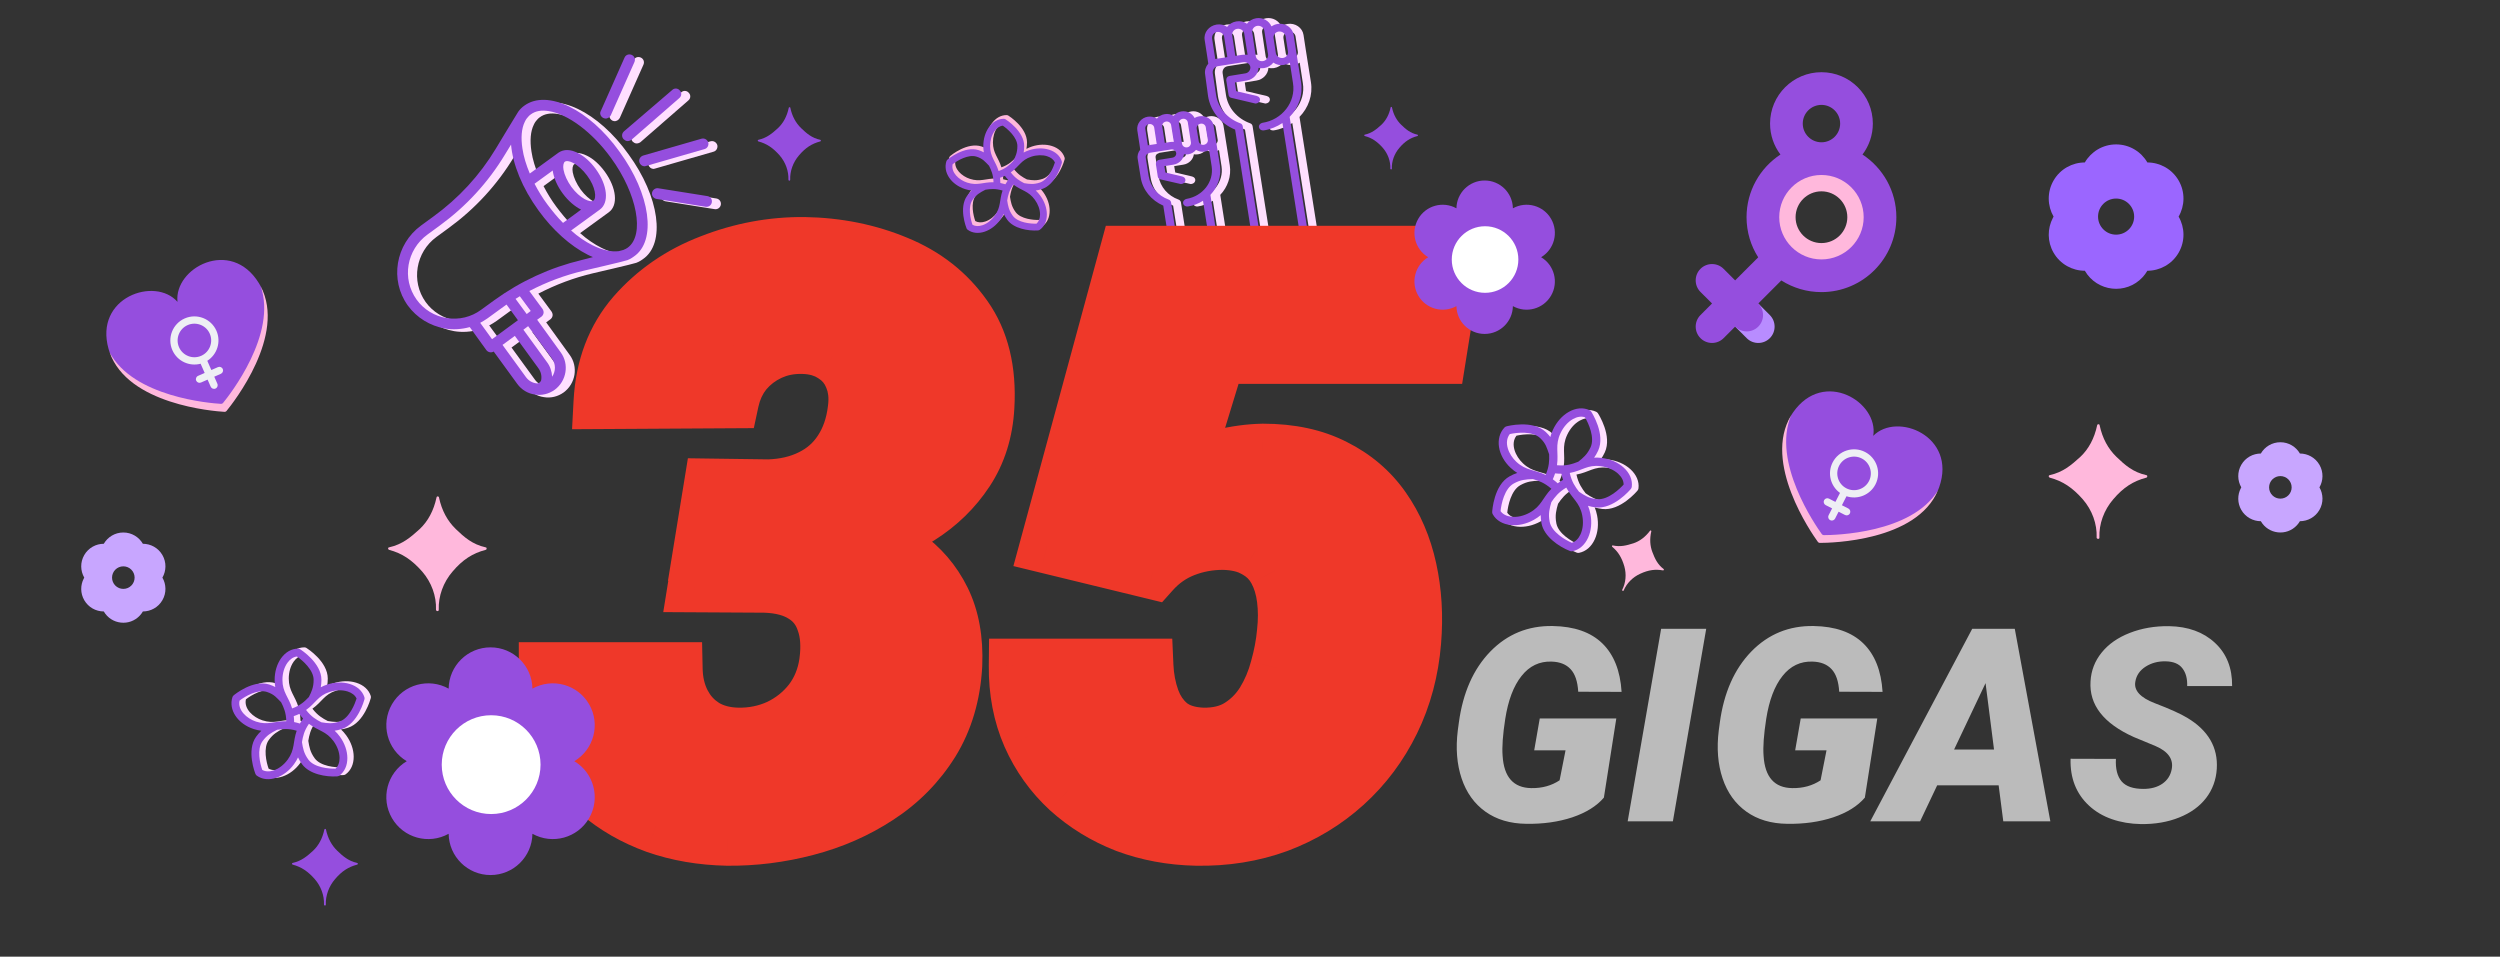 <svg width="277" height="106" viewBox="0 0 277 106" fill="none" xmlns="http://www.w3.org/2000/svg">
<rect x="0" y="0" width="277" height="106" fill="#333333" stroke="none"/>
<g clip-path="url(#clip0_10_4176)">
<g clip-path="url(#clip1_10_4176)">
<path d="M151.217 15.073C152.005 15.28 152.596 15.68 153.217 16.384C153.777 17.032 154.08 17.86 154.05 18.688V18.702V18.716C154.05 18.716 154.05 18.73 154.065 18.73C154.065 18.73 154.065 18.744 154.08 18.744L154.095 18.757C154.095 18.757 154.111 18.757 154.111 18.771H154.126H154.141C154.186 18.771 154.217 18.744 154.217 18.702C154.217 18.702 154.217 18.702 154.217 18.688C154.186 17.874 154.489 17.032 155.05 16.384C155.656 15.666 156.261 15.28 157.049 15.073C157.095 15.059 157.11 15.032 157.11 14.99C157.11 14.949 157.079 14.921 157.049 14.921C156.246 14.742 155.762 14.314 155.247 13.817C154.747 13.334 154.398 12.7 154.232 11.913C154.232 11.913 154.232 11.913 154.232 11.899C154.232 11.885 154.232 11.885 154.217 11.885C154.217 11.885 154.217 11.885 154.217 11.872L154.201 11.858C154.201 11.858 154.201 11.858 154.186 11.858C154.186 11.858 154.171 11.858 154.171 11.844H154.156H154.141C154.141 11.844 154.126 11.844 154.126 11.858C154.126 11.858 154.126 11.858 154.111 11.858L154.095 11.872C154.095 11.872 154.095 11.872 154.095 11.885C154.095 11.885 154.095 11.899 154.08 11.899C154.08 11.899 154.08 11.899 154.08 11.913C153.914 12.7 153.565 13.348 153.065 13.817C152.52 14.314 152.02 14.742 151.217 14.921C151.187 14.921 151.157 14.949 151.157 14.99C151.157 15.032 151.187 15.059 151.217 15.073Z" fill="#954EDE"/>
</g>
<path d="M133.988 12.883C133.801 12.907 133.613 12.977 133.449 13.07C133.192 12.555 132.607 12.251 131.998 12.345C131.647 12.392 131.342 12.579 131.132 12.836C130.851 12.672 130.499 12.579 130.148 12.649C129.797 12.696 129.493 12.883 129.282 13.141C128.978 12.953 128.65 12.883 128.275 12.93C127.526 13.047 127.011 13.726 127.105 14.428C127.315 15.716 127.386 16.325 127.433 16.582C127.198 16.863 127.081 17.238 127.152 17.612L127.479 19.649C127.69 21.03 128.65 22.201 129.984 22.786L131.061 29.646C131.108 29.88 131.319 30.021 131.576 29.997C131.811 29.951 131.998 29.74 131.951 29.506L130.851 22.435C130.827 22.295 130.734 22.154 130.57 22.108C129.399 21.686 128.556 20.703 128.369 19.532L128.041 17.472C128.018 17.308 128.065 17.168 128.205 17.05C128.205 17.05 128.205 17.05 128.229 17.05C128.299 17.004 128.392 16.957 128.463 16.933L130.851 16.559C131.132 16.512 131.366 16.699 131.413 16.933C131.459 17.191 131.272 17.425 130.991 17.472L129.54 17.706C129.423 17.73 129.329 17.776 129.259 17.87C129.188 17.964 129.165 18.081 129.165 18.174L129.376 19.556C129.399 19.72 129.54 19.86 129.703 19.883L131.857 20.375C131.928 20.398 131.974 20.398 132.045 20.375C132.209 20.352 132.372 20.235 132.419 20.071C132.49 19.837 132.349 19.626 132.092 19.556L130.219 19.111L130.101 18.408L131.108 18.244C131.74 18.151 132.209 17.659 132.279 17.097C132.419 17.121 132.583 17.121 132.747 17.097C133.098 17.05 133.403 16.863 133.613 16.606C133.894 16.77 134.245 16.863 134.597 16.793C134.76 16.77 134.924 16.699 135.065 16.629L135.346 18.432C135.603 20.141 134.362 21.733 132.56 22.037C132.326 22.084 132.138 22.295 132.185 22.529C132.232 22.763 132.443 22.904 132.7 22.88C133.332 22.786 133.894 22.552 134.386 22.248L135.439 28.897C135.486 29.131 135.697 29.271 135.954 29.248C136.189 29.201 136.376 28.991 136.329 28.756L135.205 21.592C136.025 20.726 136.446 19.532 136.259 18.315L135.556 13.89C135.439 13.234 134.737 12.766 133.988 12.883ZM128.275 16.114C128.205 15.622 128.088 14.85 127.994 14.288C127.948 14.03 128.135 13.796 128.416 13.749C128.697 13.703 128.931 13.89 128.978 14.124L129.259 15.95L128.322 16.091C128.322 16.114 128.299 16.114 128.275 16.114ZM130.71 15.739L130.148 15.833L129.867 14.007C129.821 13.749 130.008 13.515 130.289 13.469C130.57 13.422 130.804 13.609 130.851 13.843L131.155 15.716C130.991 15.716 130.851 15.716 130.71 15.739ZM132.63 16.325C132.349 16.372 132.115 16.184 132.068 15.95L131.717 13.703C131.67 13.445 131.857 13.211 132.138 13.164C132.419 13.117 132.653 13.305 132.7 13.539L133.051 15.786C133.075 16.044 132.888 16.301 132.63 16.325ZM134.48 16.044C134.199 16.091 133.964 15.903 133.918 15.669L133.684 14.241C133.66 13.984 133.847 13.749 134.128 13.703C134.409 13.656 134.643 13.843 134.69 14.077L134.924 15.505C134.948 15.763 134.76 15.997 134.48 16.044Z" fill="#FFDFFF"/>
<path d="M144.687 5.556L144.43 3.87C144.313 3.074 143.517 2.512 142.65 2.653C142.393 2.699 142.159 2.793 141.971 2.933C141.714 2.301 141.011 1.903 140.286 2.02C139.841 2.091 139.49 2.325 139.256 2.629C138.928 2.395 138.506 2.301 138.085 2.372C137.64 2.442 137.289 2.676 137.055 2.98C136.727 2.746 136.306 2.653 135.884 2.723C135.041 2.863 134.433 3.612 134.573 4.432C134.831 6.047 134.924 6.75 134.971 7.054C134.69 7.382 134.55 7.803 134.62 8.225L134.948 10.659C135.205 12.298 136.329 13.703 137.945 14.358L140.122 28.242C140.169 28.476 140.379 28.616 140.637 28.593C140.871 28.546 141.058 28.335 141.011 28.101L138.787 13.984C138.764 13.843 138.67 13.703 138.506 13.656C137.078 13.141 136.048 11.947 135.837 10.519L135.463 8.084C135.439 7.873 135.51 7.663 135.674 7.499C135.674 7.499 135.697 7.499 135.697 7.475C135.791 7.405 135.908 7.358 136.025 7.335L138.858 6.89C139.232 6.843 139.56 7.077 139.63 7.405C139.677 7.756 139.419 8.084 139.068 8.131L137.336 8.412C137.219 8.435 137.125 8.482 137.055 8.576C136.985 8.669 136.961 8.786 136.961 8.88L137.219 10.519C137.242 10.683 137.383 10.823 137.547 10.847L140.122 11.455C140.192 11.479 140.239 11.479 140.309 11.455C140.473 11.432 140.637 11.315 140.684 11.151C140.754 10.917 140.613 10.706 140.356 10.636L138.062 10.098L137.921 9.138L139.209 8.927C139.958 8.81 140.496 8.225 140.543 7.522C140.731 7.569 140.941 7.569 141.152 7.546C141.597 7.475 141.948 7.241 142.182 6.937C142.51 7.171 142.931 7.265 143.353 7.194C143.587 7.148 143.821 7.077 144.008 6.937L144.359 9.231C144.687 11.291 143.165 13.281 140.965 13.609C140.731 13.656 140.543 13.867 140.59 14.101C140.637 14.335 140.848 14.476 141.105 14.452C141.878 14.335 142.58 14.031 143.189 13.633L145.343 27.352C145.39 27.586 145.6 27.727 145.858 27.703C146.092 27.656 146.279 27.446 146.232 27.212L143.985 12.954C144.968 11.947 145.483 10.542 145.249 9.091L144.687 5.556ZM135.744 6.539C135.65 5.954 135.51 4.994 135.393 4.268C135.346 3.917 135.58 3.589 135.955 3.542C136.329 3.495 136.657 3.729 136.727 4.057L137.078 6.328L135.884 6.515C135.837 6.515 135.791 6.539 135.744 6.539ZM138.741 6.071L137.968 6.188L137.617 3.917C137.57 3.566 137.827 3.238 138.179 3.191C138.553 3.144 138.881 3.378 138.951 3.706L139.326 6.071C139.139 6.047 138.928 6.047 138.741 6.071ZM141.011 6.773C140.637 6.82 140.309 6.586 140.239 6.258L139.841 3.589C139.794 3.238 140.052 2.91 140.403 2.863C140.777 2.816 141.105 3.051 141.175 3.378L141.597 6.047C141.644 6.398 141.386 6.726 141.011 6.773ZM143.236 6.422C142.861 6.469 142.533 6.235 142.463 5.907L142.205 4.221C142.159 3.87 142.416 3.542 142.767 3.495C143.142 3.449 143.47 3.683 143.54 4.01L143.798 5.696C143.868 6.047 143.61 6.375 143.236 6.422Z" fill="#FFDFFF"/>
<path d="M132.894 12.883C132.707 12.907 132.52 12.977 132.356 13.07C132.098 12.555 131.513 12.251 130.904 12.345C130.553 12.392 130.249 12.579 130.038 12.836C129.757 12.672 129.406 12.579 129.055 12.649C128.703 12.696 128.399 12.883 128.188 13.141C127.884 12.953 127.556 12.883 127.182 12.93C126.432 13.047 125.917 13.726 126.011 14.428C126.222 15.716 126.292 16.325 126.339 16.582C126.105 16.863 125.988 17.238 126.058 17.612L126.386 19.649C126.596 21.03 127.556 22.201 128.891 22.786L129.968 29.646C130.014 29.88 130.225 30.021 130.483 29.997C130.717 29.951 130.904 29.74 130.857 29.506L129.757 22.435C129.734 22.295 129.64 22.154 129.476 22.108C128.305 21.686 127.463 20.703 127.275 19.532L126.948 17.472C126.924 17.308 126.971 17.168 127.111 17.05C127.111 17.05 127.111 17.05 127.135 17.05C127.205 17.004 127.299 16.957 127.369 16.933L129.757 16.559C130.038 16.512 130.272 16.699 130.319 16.933C130.366 17.191 130.178 17.425 129.897 17.472L128.446 17.706C128.329 17.73 128.235 17.776 128.165 17.87C128.095 17.964 128.071 18.081 128.071 18.174L128.282 19.556C128.305 19.72 128.446 19.86 128.61 19.883L130.764 20.375C130.834 20.398 130.881 20.398 130.951 20.375C131.115 20.352 131.279 20.235 131.326 20.071C131.396 19.837 131.255 19.626 130.998 19.556L129.125 19.111L129.008 18.408L130.014 18.244C130.647 18.151 131.115 17.659 131.185 17.097C131.326 17.121 131.489 17.121 131.653 17.097C132.004 17.05 132.309 16.863 132.52 16.606C132.8 16.77 133.152 16.863 133.503 16.793C133.667 16.77 133.831 16.699 133.971 16.629L134.252 18.432C134.51 20.141 133.269 21.733 131.466 22.037C131.232 22.084 131.045 22.295 131.091 22.529C131.138 22.763 131.349 22.904 131.606 22.88C132.239 22.786 132.8 22.552 133.292 22.248L134.346 28.897C134.393 29.131 134.603 29.271 134.861 29.248C135.095 29.201 135.282 28.991 135.235 28.756L134.112 21.592C134.931 20.726 135.352 19.532 135.165 18.315L134.463 13.89C134.346 13.234 133.643 12.766 132.894 12.883ZM127.182 16.114C127.111 15.622 126.994 14.85 126.901 14.288C126.854 14.03 127.041 13.796 127.322 13.749C127.603 13.703 127.837 13.89 127.884 14.124L128.165 15.95L127.228 16.091C127.228 16.114 127.205 16.114 127.182 16.114ZM129.616 15.739L129.055 15.833L128.774 14.007C128.727 13.749 128.914 13.515 129.195 13.469C129.476 13.422 129.71 13.609 129.757 13.843L130.061 15.716C129.897 15.716 129.757 15.716 129.616 15.739ZM131.536 16.325C131.255 16.372 131.021 16.184 130.974 15.95L130.623 13.703C130.576 13.445 130.764 13.211 131.045 13.164C131.326 13.117 131.56 13.305 131.606 13.539L131.958 15.786C131.981 16.044 131.794 16.301 131.536 16.325ZM133.386 16.044C133.105 16.091 132.871 15.903 132.824 15.669L132.59 14.241C132.566 13.984 132.754 13.749 133.035 13.703C133.316 13.656 133.55 13.843 133.596 14.077L133.831 15.505C133.854 15.763 133.667 15.997 133.386 16.044Z" fill="#954EDE"/>
<path d="M143.593 5.556L143.336 3.87C143.219 3.074 142.423 2.512 141.557 2.653C141.299 2.699 141.065 2.793 140.878 2.933C140.62 2.301 139.918 1.903 139.192 2.02C138.747 2.091 138.396 2.325 138.162 2.629C137.834 2.395 137.413 2.301 136.991 2.372C136.546 2.442 136.195 2.676 135.961 2.98C135.633 2.746 135.212 2.653 134.791 2.723C133.948 2.863 133.339 3.612 133.479 4.432C133.737 6.047 133.831 6.75 133.877 7.054C133.597 7.382 133.456 7.803 133.526 8.225L133.854 10.659C134.112 12.298 135.235 13.703 136.851 14.358L139.028 28.242C139.075 28.476 139.286 28.616 139.543 28.593C139.777 28.546 139.965 28.335 139.918 28.101L137.694 13.984C137.67 13.843 137.577 13.703 137.413 13.656C135.985 13.141 134.954 11.947 134.744 10.519L134.369 8.084C134.346 7.873 134.416 7.663 134.58 7.499C134.58 7.499 134.603 7.499 134.603 7.475C134.697 7.405 134.814 7.358 134.931 7.335L137.764 6.89C138.138 6.843 138.466 7.077 138.536 7.405C138.583 7.756 138.326 8.084 137.975 8.131L136.242 8.412C136.125 8.435 136.031 8.482 135.961 8.576C135.891 8.669 135.867 8.786 135.867 8.88L136.125 10.519C136.148 10.683 136.289 10.823 136.453 10.847L139.028 11.455C139.098 11.479 139.145 11.479 139.215 11.455C139.379 11.432 139.543 11.315 139.59 11.151C139.66 10.917 139.52 10.706 139.262 10.636L136.968 10.098L136.827 9.138L138.115 8.927C138.864 8.81 139.403 8.225 139.45 7.522C139.637 7.569 139.848 7.569 140.058 7.546C140.503 7.475 140.854 7.241 141.088 6.937C141.416 7.171 141.838 7.265 142.259 7.194C142.493 7.148 142.727 7.077 142.914 6.937L143.266 9.231C143.593 11.291 142.072 13.281 139.871 13.609C139.637 13.656 139.45 13.867 139.496 14.101C139.543 14.335 139.754 14.476 140.011 14.452C140.784 14.335 141.486 14.031 142.095 13.633L144.249 27.352C144.296 27.586 144.506 27.727 144.764 27.703C144.998 27.656 145.185 27.446 145.139 27.212L142.891 12.954C143.874 11.947 144.389 10.542 144.155 9.091L143.593 5.556ZM134.65 6.539C134.556 5.954 134.416 4.994 134.299 4.268C134.252 3.917 134.486 3.589 134.861 3.542C135.235 3.495 135.563 3.729 135.633 4.057L135.985 6.328L134.791 6.515C134.744 6.515 134.697 6.539 134.65 6.539ZM137.647 6.071L136.874 6.188L136.523 3.917C136.476 3.566 136.734 3.238 137.085 3.191C137.46 3.144 137.787 3.378 137.858 3.706L138.232 6.071C138.045 6.047 137.834 6.047 137.647 6.071ZM139.918 6.773C139.543 6.82 139.215 6.586 139.145 6.258L138.747 3.589C138.7 3.238 138.958 2.91 139.309 2.863C139.684 2.816 140.011 3.051 140.082 3.378L140.503 6.047C140.55 6.398 140.292 6.726 139.918 6.773ZM142.142 6.422C141.767 6.469 141.44 6.235 141.369 5.907L141.112 4.221C141.065 3.87 141.322 3.542 141.674 3.495C142.048 3.449 142.376 3.683 142.446 4.01L142.704 5.696C142.774 6.047 142.516 6.375 142.142 6.422Z" fill="#954EDE"/>
<g clip-path="url(#clip2_10_4176)">
<path d="M59.096 11.997C58.833 12.181 58.596 12.418 58.412 12.681C58.28 12.865 55.94 16.757 55.94 16.757C54.151 19.729 51.811 22.253 49.023 24.278L47.656 25.278C44.815 27.355 44.158 31.326 46.183 34.14C47.182 35.508 48.655 36.402 50.312 36.691C51.232 36.849 52.179 36.77 53.047 36.533L54.888 39.084C54.993 39.216 55.124 39.295 55.282 39.321C55.414 39.347 55.571 39.321 55.703 39.242L58.306 42.819C58.78 43.476 59.49 43.897 60.253 44.002C61.015 44.134 61.804 43.95 62.462 43.476C63.777 42.503 64.092 40.636 63.119 39.321L60.516 35.718L60.989 35.376C61.12 35.271 61.199 35.14 61.226 34.982C61.252 34.824 61.199 34.666 61.12 34.535L59.648 32.536C61.568 31.537 63.593 30.774 65.723 30.274C65.723 30.274 70.167 29.249 70.509 29.117C70.877 28.986 71.219 28.723 71.219 28.723C73.796 26.987 73.06 21.78 69.641 17.099C66.275 12.365 61.62 10.156 59.096 11.997ZM54.204 36.06C54.493 35.902 54.756 35.745 55.019 35.56L56.466 34.508C56.676 34.351 56.913 34.193 57.123 34.035L58.385 35.771L55.519 37.848L54.204 36.06ZM59.28 42.083L56.676 38.506L58.044 37.507L60.647 41.083C60.936 41.478 61.042 41.925 60.963 42.398C60.91 42.635 60.673 42.819 60.437 42.766C59.99 42.714 59.569 42.477 59.28 42.083ZM62.146 39.979C62.593 40.583 62.593 41.399 62.172 42.004C62.146 41.425 61.962 40.846 61.594 40.373L58.99 36.796L59.516 36.402L62.146 39.979ZM59.806 34.745L59.358 35.087L58.122 33.404C58.28 33.299 58.438 33.22 58.596 33.115L59.806 34.745ZM65.486 29.065C61.962 29.906 58.701 31.405 55.755 33.535L54.309 34.587C53.205 35.403 51.863 35.718 50.496 35.508C49.155 35.297 47.945 34.561 47.156 33.456C45.525 31.169 46.051 27.934 48.366 26.251L49.733 25.251C52.652 23.121 55.098 20.465 56.965 17.362L57.623 16.283C57.807 18.466 58.859 21.096 60.673 23.595C62.251 25.777 64.197 27.513 66.117 28.486C66.301 28.591 66.512 28.67 66.696 28.749L65.486 29.065ZM62.251 19.15C62.251 19.176 62.251 19.203 62.251 19.255C62.383 20.044 62.751 20.886 63.33 21.675C63.961 22.543 64.697 23.147 65.381 23.489L63.382 24.962C62.777 24.357 62.199 23.647 61.646 22.911C61.094 22.174 60.621 21.385 60.226 20.623L62.251 19.15ZM66.775 22.516C66.433 22.779 65.276 22.279 64.329 20.991C63.882 20.36 63.566 19.676 63.461 19.097C63.382 18.677 63.461 18.308 63.619 18.203C63.698 18.151 63.829 18.124 63.987 18.151C64.145 18.177 64.329 18.23 64.513 18.335C65.039 18.598 65.618 19.124 66.065 19.729C67.011 21.017 67.117 22.253 66.775 22.516ZM70.562 27.723C70.404 27.829 70.325 27.881 70.062 27.986C69.799 28.065 69.562 28.118 69.562 28.118C68.747 28.223 67.748 28.013 66.643 27.46C65.854 27.066 65.039 26.514 64.276 25.83L67.459 23.516C68.51 22.753 68.326 20.833 67.011 19.018C66.433 18.23 65.749 17.598 65.039 17.256C64.197 16.836 63.435 16.836 62.883 17.23L59.7 19.544C59.306 18.598 59.017 17.677 58.885 16.783C58.701 15.573 58.78 14.548 59.148 13.811C59.148 13.811 59.253 13.575 59.385 13.417C59.49 13.285 59.648 13.101 59.806 12.996C60.331 12.602 61.015 12.496 61.804 12.628C63.882 12.944 66.591 14.916 68.695 17.809C71.614 21.78 72.455 26.329 70.562 27.723Z" fill="#FFDFFF"/>
<path d="M79.372 21.991L73.928 21.123C73.612 21.07 73.297 21.307 73.244 21.623C73.192 21.965 73.428 22.254 73.744 22.306L79.188 23.174C79.53 23.227 79.819 22.99 79.871 22.675C79.924 22.359 79.714 22.043 79.372 21.991Z" fill="#FFDFFF"/>
<path d="M71.85 18.281C71.929 18.518 72.113 18.676 72.324 18.702C72.403 18.729 72.508 18.702 72.587 18.676L79.056 16.809C79.372 16.73 79.556 16.388 79.477 16.072C79.372 15.757 79.056 15.573 78.741 15.652L72.271 17.519C71.929 17.624 71.745 17.939 71.85 18.281Z" fill="#FFDFFF"/>
<path d="M70.088 15.679C70.194 15.784 70.325 15.863 70.457 15.889C70.614 15.916 70.798 15.863 70.956 15.758L76.269 11.129C76.531 10.919 76.558 10.524 76.321 10.288C76.111 10.025 75.716 9.998 75.48 10.235L70.141 14.837C69.904 15.048 69.878 15.416 70.088 15.679Z" fill="#FFDFFF"/>
<path d="M67.853 13.365C67.906 13.391 67.958 13.391 68.011 13.417C68.274 13.47 68.537 13.312 68.668 13.075L71.298 7.158C71.43 6.843 71.298 6.501 70.983 6.369C70.667 6.238 70.325 6.369 70.194 6.685L67.564 12.602C67.432 12.865 67.564 13.207 67.853 13.365Z" fill="#FFDFFF"/>
<path d="M58.096 11.706C57.833 11.89 57.597 12.127 57.413 12.39C57.281 12.574 54.94 16.466 54.94 16.466C53.152 19.438 50.812 21.963 48.024 23.988L46.656 24.987C43.816 27.065 43.159 31.036 45.184 33.85C46.183 35.217 47.656 36.111 49.312 36.401C50.233 36.559 51.18 36.48 52.048 36.243L53.889 38.794C53.994 38.925 54.125 39.004 54.283 39.031C54.414 39.057 54.572 39.031 54.704 38.952L57.307 42.528C57.781 43.186 58.491 43.607 59.253 43.712C60.016 43.843 60.805 43.659 61.462 43.186C62.778 42.213 63.093 40.346 62.12 39.031L59.516 35.428L59.99 35.086C60.121 34.981 60.2 34.849 60.227 34.691C60.253 34.533 60.2 34.376 60.121 34.244L58.649 32.245C60.568 31.246 62.593 30.483 64.724 29.984C64.724 29.984 69.168 28.958 69.51 28.827C69.878 28.695 70.22 28.432 70.22 28.432C72.797 26.697 72.061 21.489 68.642 16.808C65.276 12.101 60.621 9.865 58.096 11.706ZM53.205 35.77C53.494 35.612 53.757 35.454 54.02 35.27L55.466 34.218C55.677 34.06 55.913 33.902 56.124 33.745L57.386 35.48L54.52 37.584L53.205 35.77ZM58.28 41.792L55.677 38.215L57.044 37.216L59.648 40.793C59.937 41.187 60.042 41.634 59.964 42.108C59.911 42.344 59.674 42.528 59.438 42.476C58.99 42.423 58.57 42.186 58.28 41.792ZM61.147 39.714C61.594 40.319 61.594 41.135 61.173 41.739C61.147 41.161 60.963 40.582 60.595 40.109L57.991 36.532L58.517 36.138L61.147 39.714ZM58.806 34.455L58.359 34.797L57.123 33.113C57.281 33.008 57.439 32.929 57.597 32.824L58.806 34.455ZM64.487 28.8C60.963 29.642 57.702 31.141 54.756 33.271L53.31 34.323C52.205 35.138 50.864 35.454 49.497 35.244C48.155 35.033 46.946 34.297 46.157 33.192C44.5 30.878 45.052 27.669 47.366 25.986L48.734 24.987C51.653 22.857 54.099 20.201 55.966 17.098L56.624 16.019C56.808 18.202 57.86 20.832 59.674 23.33C61.252 25.513 63.198 27.249 65.118 28.222C65.302 28.327 65.513 28.406 65.697 28.485L64.487 28.8ZM61.252 18.886C61.252 18.912 61.252 18.938 61.252 18.991C61.384 19.78 61.752 20.622 62.33 21.41C62.962 22.278 63.698 22.883 64.382 23.225L62.383 24.698C61.778 24.093 61.2 23.383 60.647 22.646C60.095 21.91 59.622 21.121 59.227 20.358L61.252 18.886ZM65.749 22.226C65.407 22.489 64.25 21.989 63.303 20.7C62.856 20.069 62.541 19.385 62.436 18.807C62.357 18.386 62.436 18.018 62.593 17.913C62.672 17.86 62.804 17.834 62.962 17.86C63.119 17.886 63.303 17.939 63.487 18.044C64.013 18.307 64.592 18.833 65.039 19.438C66.012 20.727 66.117 21.989 65.749 22.226ZM69.562 27.433C69.405 27.538 69.326 27.591 69.063 27.696C68.8 27.775 68.563 27.827 68.563 27.827C67.748 27.933 66.749 27.722 65.644 27.17C64.855 26.775 64.04 26.223 63.277 25.539L66.459 23.225C67.511 22.462 67.327 20.543 66.012 18.728C65.434 17.939 64.75 17.308 64.04 16.966C63.224 16.519 62.462 16.519 61.883 16.913L58.701 19.228C58.307 18.281 58.017 17.36 57.886 16.466C57.702 15.257 57.781 14.231 58.149 13.495C58.149 13.495 58.254 13.258 58.386 13.1C58.491 12.969 58.649 12.784 58.806 12.679C59.332 12.285 60.016 12.18 60.805 12.311C62.883 12.627 65.591 14.599 67.695 17.492C70.615 21.489 71.456 26.039 69.562 27.433Z" fill="#954EDE"/>
<path d="M78.373 21.726L72.929 20.858C72.613 20.806 72.298 21.043 72.245 21.358C72.192 21.7 72.429 21.989 72.745 22.042L78.189 22.91C78.531 22.962 78.82 22.726 78.872 22.41C78.925 22.068 78.715 21.779 78.373 21.726Z" fill="#954EDE"/>
<path d="M70.851 17.994C70.93 18.231 71.114 18.388 71.325 18.415C71.403 18.441 71.509 18.415 71.588 18.388L78.057 16.521C78.373 16.442 78.557 16.1 78.478 15.785C78.373 15.469 78.057 15.285 77.742 15.364L71.272 17.231C70.93 17.337 70.746 17.678 70.851 17.994Z" fill="#954EDE"/>
<path d="M69.089 15.416C69.195 15.521 69.326 15.6 69.457 15.626C69.615 15.652 69.799 15.6 69.957 15.495L75.269 10.866C75.532 10.656 75.559 10.261 75.322 10.024C75.112 9.761 74.717 9.735 74.481 9.972L69.142 14.548C68.879 14.784 68.853 15.153 69.089 15.416Z" fill="#954EDE"/>
<path d="M66.854 13.074C66.906 13.101 66.959 13.101 67.011 13.127C67.275 13.179 67.537 13.022 67.669 12.785L70.299 6.868C70.43 6.552 70.299 6.21 69.983 6.079C69.668 5.947 69.326 6.079 69.194 6.394L66.564 12.312C66.407 12.575 66.564 12.943 66.854 13.074Z" fill="#954EDE"/>
</g>
<path d="M84.028 15.67C84.954 15.914 85.648 16.384 86.378 17.211C87.037 17.973 87.393 18.946 87.357 19.919V19.936V19.952C87.357 19.952 87.357 19.968 87.375 19.968C87.375 19.968 87.375 19.984 87.393 19.984L87.41 20C87.41 20 87.428 20 87.428 20.017H87.446H87.464C87.517 20.017 87.553 19.984 87.553 19.936C87.553 19.936 87.553 19.936 87.553 19.919C87.517 18.962 87.873 17.973 88.532 17.211C89.244 16.368 89.956 15.914 90.882 15.67C90.935 15.654 90.953 15.622 90.953 15.573C90.953 15.524 90.917 15.492 90.882 15.492C89.938 15.281 89.368 14.778 88.763 14.195C88.176 13.627 87.766 12.881 87.571 11.957C87.571 11.957 87.571 11.957 87.571 11.941C87.571 11.924 87.571 11.924 87.553 11.924C87.553 11.924 87.553 11.924 87.553 11.908L87.535 11.892C87.535 11.892 87.535 11.892 87.517 11.892C87.517 11.892 87.499 11.892 87.499 11.876H87.482H87.464C87.464 11.876 87.446 11.876 87.446 11.892C87.446 11.892 87.446 11.892 87.428 11.892L87.41 11.908C87.41 11.908 87.41 11.908 87.41 11.924C87.41 11.924 87.41 11.941 87.393 11.941C87.393 11.941 87.393 11.941 87.393 11.957C87.197 12.881 86.787 13.643 86.2 14.195C85.559 14.778 84.972 15.281 84.028 15.492C83.993 15.492 83.957 15.524 83.957 15.573C83.957 15.622 83.993 15.654 84.028 15.67Z" fill="#954EDE"/>
<path d="M177.71 88.378C176.909 89.315 175.742 90.043 174.209 90.561C172.676 91.068 170.977 91.308 169.111 91.278C167.324 91.259 165.815 90.81 164.585 89.931C163.354 89.052 162.476 87.826 161.948 86.254C161.421 84.682 161.279 82.909 161.523 80.936L161.641 80.058C162.09 76.747 163.252 74.125 165.127 72.191C167.012 70.258 169.316 69.315 172.041 69.364C174.424 69.403 176.255 70.043 177.534 71.283C178.813 72.523 179.526 74.315 179.673 76.659L174.868 76.644C174.8 75.502 174.517 74.667 174.019 74.14C173.53 73.612 172.832 73.334 171.924 73.305C170.576 73.256 169.463 73.788 168.584 74.901C167.705 76.005 167.104 77.587 166.782 79.647C166.509 81.405 166.411 82.772 166.489 83.749C166.636 86.103 167.695 87.294 169.668 87.323C170.859 87.343 171.904 87.055 172.803 86.459L173.462 83.134H169.99L170.605 79.603H179.087L177.71 88.378ZM185.356 91H180.347L184.053 69.672H189.048L185.356 91ZM206.626 88.378C205.825 89.315 204.658 90.043 203.125 90.561C201.592 91.068 199.893 91.308 198.027 91.278C196.24 91.259 194.731 90.81 193.501 89.931C192.271 89.052 191.392 87.826 190.864 86.254C190.337 84.682 190.195 82.909 190.439 80.936L190.557 80.058C191.006 76.747 192.168 74.125 194.043 72.191C195.928 70.258 198.232 69.315 200.957 69.364C203.34 69.403 205.171 70.043 206.45 71.283C207.729 72.523 208.442 74.315 208.589 76.659L203.784 76.644C203.716 75.502 203.433 74.667 202.935 74.14C202.446 73.612 201.748 73.334 200.84 73.305C199.492 73.256 198.379 73.788 197.5 74.901C196.621 76.005 196.021 77.587 195.698 79.647C195.425 81.405 195.327 82.772 195.405 83.749C195.552 86.103 196.611 87.294 198.584 87.323C199.775 87.343 200.82 87.055 201.719 86.459L202.378 83.134H198.906L199.521 79.603H208.003L206.626 88.378ZM221.45 87.016H214.639L212.749 91H207.227L218.521 69.672H223.237L227.178 91H221.963L221.45 87.016ZM216.514 83.046H220.938L220 75.692L216.514 83.046ZM240.625 85.228C240.84 84.125 240.244 83.27 238.838 82.665L236.436 81.669C233.066 80.155 231.465 78.095 231.631 75.487C231.699 74.296 232.109 73.236 232.861 72.309C233.613 71.371 234.653 70.644 235.981 70.126C237.31 69.608 238.76 69.359 240.332 69.379C242.441 69.418 244.136 70.033 245.415 71.225C246.704 72.416 247.339 74.013 247.319 76.015H242.339C242.368 75.194 242.192 74.54 241.812 74.052C241.44 73.554 240.825 73.295 239.966 73.275C239.126 73.256 238.384 73.451 237.739 73.861C237.095 74.272 236.714 74.823 236.597 75.517C236.411 76.493 237.134 77.294 238.765 77.919C240.405 78.544 241.597 79.081 242.339 79.53C244.673 80.927 245.767 82.811 245.62 85.185C245.542 86.415 245.146 87.494 244.434 88.422C243.721 89.35 242.729 90.067 241.46 90.575C240.2 91.083 238.784 91.327 237.212 91.308C236.06 91.288 234.99 91.107 234.004 90.766C233.018 90.424 232.173 89.926 231.47 89.272C230.044 87.953 229.36 86.22 229.419 84.071L234.443 84.086C234.385 85.18 234.595 86.01 235.073 86.576C235.552 87.133 236.357 87.411 237.49 87.411C238.33 87.411 239.028 87.221 239.585 86.84C240.151 86.449 240.498 85.912 240.625 85.228Z" fill="#BBBBBB"/>
<path d="M78.765 53.812L85.181 53.899C86.939 53.841 88.491 53.475 89.839 52.801C91.216 52.127 92.314 51.16 93.135 49.9C93.984 48.611 94.512 47.088 94.717 45.33C94.893 44.012 94.761 42.84 94.321 41.815C93.911 40.789 93.237 39.983 92.3 39.398C91.392 38.782 90.264 38.46 88.916 38.431C87.627 38.401 86.44 38.636 85.356 39.134C84.272 39.632 83.35 40.335 82.588 41.243C81.856 42.151 81.357 43.221 81.094 44.451L66.548 44.539C66.753 40.672 67.983 37.435 70.239 34.827C72.524 32.22 75.352 30.271 78.721 28.982C82.09 27.664 85.547 27.02 89.092 27.049C92.783 27.107 96.211 27.796 99.375 29.114C102.539 30.403 105.059 32.381 106.934 35.047C108.809 37.684 109.629 41.023 109.395 45.066C109.248 47.791 108.501 50.179 107.153 52.23C105.806 54.28 104.062 55.98 101.924 57.327C99.814 58.675 97.515 59.7 95.024 60.403C92.564 61.077 90.117 61.414 87.686 61.414L77.534 61.37L78.765 53.812ZM77.007 64.842L78.193 57.459L86.851 57.503C89.341 57.562 91.743 57.913 94.058 58.558C96.372 59.202 98.438 60.169 100.254 61.458C102.1 62.747 103.521 64.402 104.517 66.424C105.513 68.445 105.952 70.862 105.835 73.675C105.659 76.956 104.81 79.827 103.286 82.288C101.763 84.72 99.785 86.727 97.353 88.309C94.951 89.891 92.285 91.062 89.356 91.824C86.455 92.586 83.525 92.952 80.566 92.923C77.725 92.864 75.088 92.41 72.656 91.561C70.225 90.682 68.086 89.451 66.24 87.869C64.424 86.258 63.003 84.31 61.977 82.024C60.981 79.71 60.483 77.088 60.483 74.158H74.853C74.883 75.535 75.176 76.766 75.732 77.85C76.289 78.934 77.08 79.798 78.106 80.442C79.131 81.058 80.347 81.38 81.753 81.409C83.364 81.439 84.873 81.131 86.279 80.486C87.686 79.812 88.857 78.875 89.795 77.674C90.732 76.443 91.318 75.008 91.553 73.367C91.787 71.639 91.685 70.159 91.245 68.929C90.835 67.669 90.088 66.702 89.004 66.028C87.92 65.325 86.499 64.944 84.741 64.886L77.007 64.842ZM127.72 63.392L115.986 60.535L124.819 28.016H161.294L159.448 39.529H135.015L131.104 52.317C132.393 51.497 133.813 50.911 135.366 50.56C136.919 50.179 138.442 49.974 139.937 49.944C143.013 49.944 145.664 50.516 147.891 51.658C150.117 52.772 151.919 54.31 153.296 56.273C154.673 58.235 155.64 60.491 156.196 63.04C156.753 65.589 156.914 68.269 156.68 71.082C156.416 74.305 155.625 77.264 154.307 79.959C152.988 82.654 151.245 84.983 149.077 86.946C146.909 88.909 144.419 90.418 141.606 91.473C138.794 92.498 135.776 92.981 132.554 92.923C129.771 92.864 127.163 92.381 124.731 91.473C122.329 90.535 120.205 89.231 118.359 87.561C116.514 85.862 115.078 83.856 114.053 81.541C113.027 79.197 112.529 76.605 112.559 73.763H127.017C127.075 75.081 127.31 76.311 127.72 77.454C128.13 78.597 128.774 79.534 129.653 80.267C130.562 80.97 131.763 81.351 133.257 81.409C134.839 81.439 136.172 81.116 137.256 80.442C138.34 79.769 139.233 78.875 139.937 77.762C140.64 76.619 141.167 75.374 141.519 74.026C141.899 72.679 142.148 71.36 142.266 70.071C142.412 68.782 142.412 67.552 142.266 66.38C142.119 65.179 141.797 64.124 141.299 63.216C140.801 62.278 140.068 61.546 139.102 61.019C138.164 60.462 136.963 60.169 135.498 60.14C134.004 60.14 132.583 60.403 131.235 60.931C129.888 61.458 128.716 62.278 127.72 63.392Z" fill="#EF3829"/>
<path d="M78.765 53.812L78.806 50.812L76.219 50.776L75.804 53.33L78.765 53.812ZM85.181 53.899L85.14 56.899L85.21 56.9L85.281 56.898L85.181 53.899ZM89.839 52.801L88.52 50.106L88.509 50.112L88.497 50.117L89.839 52.801ZM93.135 49.9L90.63 48.249L90.625 48.256L90.621 48.263L93.135 49.9ZM94.717 45.33L91.743 44.934L91.74 44.958L91.737 44.982L94.717 45.33ZM94.321 41.815L91.536 42.929L91.549 42.963L91.564 42.996L94.321 41.815ZM92.3 39.398L90.617 41.881L90.663 41.912L90.71 41.941L92.3 39.398ZM88.916 38.431L88.848 41.43L88.851 41.43L88.916 38.431ZM82.588 41.243L80.289 39.315L80.271 39.337L80.253 39.36L82.588 41.243ZM81.094 44.451L81.112 47.451L83.522 47.437L84.027 45.08L81.094 44.451ZM66.548 44.539L63.552 44.38L63.383 47.558L66.566 47.539L66.548 44.539ZM70.239 34.827L67.983 32.85L67.977 32.857L67.971 32.864L70.239 34.827ZM78.721 28.982L79.793 31.784L79.803 31.78L79.814 31.776L78.721 28.982ZM89.092 27.049L89.139 24.049L89.128 24.049L89.117 24.049L89.092 27.049ZM99.375 29.114L98.221 31.884L98.232 31.888L98.243 31.892L99.375 29.114ZM106.934 35.047L104.48 36.773L104.484 36.779L104.489 36.785L106.934 35.047ZM109.395 45.066L106.4 44.893L106.399 44.905L109.395 45.066ZM101.924 57.327L100.324 54.789L100.317 54.794L100.309 54.799L101.924 57.327ZM95.024 60.403L95.817 63.297L95.828 63.294L95.84 63.29L95.024 60.403ZM87.686 61.414L87.673 64.414H87.686V61.414ZM77.534 61.37L74.573 60.888L74.009 64.355L77.521 64.37L77.534 61.37ZM77.007 64.842L74.045 64.366L73.489 67.822L76.99 67.842L77.007 64.842ZM78.193 57.459L78.209 54.459L75.639 54.446L75.231 56.983L78.193 57.459ZM86.851 57.503L86.921 54.504L86.894 54.503L86.866 54.503L86.851 57.503ZM100.254 61.458L98.518 63.904L98.527 63.911L98.536 63.917L100.254 61.458ZM105.835 73.675L108.831 73.835L108.832 73.817L108.832 73.8L105.835 73.675ZM103.286 82.288L105.828 83.881L105.833 83.874L105.837 83.867L103.286 82.288ZM97.353 88.309L95.718 85.794L95.71 85.799L95.704 85.803L97.353 88.309ZM89.356 91.824L88.601 88.921L88.593 88.923L89.356 91.824ZM80.566 92.923L80.505 95.922L80.521 95.922L80.537 95.923L80.566 92.923ZM72.656 91.561L71.636 94.382L71.652 94.387L71.667 94.393L72.656 91.561ZM66.24 87.869L64.249 90.113L64.269 90.13L64.288 90.147L66.24 87.869ZM61.977 82.024L59.222 83.21L59.231 83.232L59.24 83.253L61.977 82.024ZM60.483 74.158V71.158H57.483V74.158H60.483ZM74.853 74.158L77.853 74.094L77.79 71.158H74.853V74.158ZM78.106 80.442L76.509 82.982L76.535 82.999L76.562 83.015L78.106 80.442ZM81.753 81.409L81.69 84.409L81.698 84.409L81.753 81.409ZM86.279 80.486L87.529 83.213L87.553 83.203L87.576 83.192L86.279 80.486ZM89.795 77.674L92.16 79.52L92.171 79.506L92.181 79.492L89.795 77.674ZM91.553 73.367L94.523 73.791L94.524 73.781L94.525 73.77L91.553 73.367ZM91.245 68.929L88.392 69.858L88.406 69.898L88.42 69.938L91.245 68.929ZM89.004 66.028L87.371 68.545L87.396 68.561L87.42 68.576L89.004 66.028ZM84.741 64.886L84.841 61.887L84.8 61.886L84.758 61.886L84.741 64.886ZM78.724 56.811L85.14 56.899L85.222 50.9L78.806 50.812L78.724 56.811ZM85.281 56.898C87.398 56.827 89.387 56.381 91.18 55.484L88.497 50.117C87.595 50.568 86.478 50.855 85.081 50.901L85.281 56.898ZM91.157 55.495C93.011 54.588 94.527 53.261 95.649 51.537L90.621 48.263C90.102 49.06 89.421 49.666 88.52 50.106L91.157 55.495ZM95.64 51.551C96.783 49.817 97.445 47.833 97.697 45.678L91.737 44.982C91.578 46.343 91.186 47.406 90.63 48.249L95.64 51.551ZM97.691 45.727C97.924 43.976 97.769 42.243 97.079 40.633L91.564 42.996C91.753 43.437 91.861 44.048 91.743 44.934L97.691 45.727ZM97.107 40.7C96.46 39.083 95.367 37.777 93.89 36.853L90.71 41.941C91.108 42.19 91.362 42.495 91.536 42.929L97.107 40.7ZM93.982 36.914C92.497 35.907 90.774 35.47 88.981 35.431L88.851 41.43C89.754 41.45 90.286 41.657 90.617 41.881L93.982 36.914ZM88.984 35.431C87.277 35.393 85.635 35.705 84.104 36.408L86.609 41.86C87.246 41.567 87.977 41.41 88.848 41.43L88.984 35.431ZM84.104 36.408C82.619 37.09 81.338 38.065 80.289 39.315L84.886 43.171C85.361 42.605 85.926 42.174 86.609 41.86L84.104 36.408ZM80.253 39.36C79.203 40.662 78.514 42.17 78.16 43.823L84.027 45.08C84.2 44.272 84.508 43.641 84.923 43.126L80.253 39.36ZM81.076 41.451L66.53 41.539L66.566 47.539L81.112 47.451L81.076 41.451ZM69.544 44.698C69.718 41.41 70.742 38.832 72.508 36.79L67.971 32.864C65.225 36.037 63.788 39.934 63.552 44.38L69.544 44.698ZM72.495 36.804C74.446 34.579 76.86 32.906 79.793 31.784L77.649 26.18C73.843 27.637 70.603 29.86 67.983 32.85L72.495 36.804ZM79.814 31.776C82.834 30.594 85.912 30.023 89.067 30.049L89.117 24.049C85.181 24.016 81.345 24.734 77.627 26.189L79.814 31.776ZM89.044 30.049C92.385 30.102 95.434 30.722 98.221 31.884L100.529 26.345C96.988 24.87 93.181 24.113 89.139 24.049L89.044 30.049ZM98.243 31.892C100.902 32.976 102.952 34.6 104.48 36.773L109.387 33.321C107.165 30.162 104.176 27.831 100.507 26.336L98.243 31.892ZM104.489 36.785C105.877 38.738 106.605 41.356 106.4 44.893L112.39 45.24C112.653 40.691 111.74 36.629 109.378 33.308L104.489 36.785ZM106.399 44.905C106.278 47.161 105.671 49.023 104.646 50.582L109.66 53.877C111.331 51.334 112.218 48.421 112.39 45.227L106.399 44.905ZM104.646 50.582C103.541 52.264 102.112 53.663 100.324 54.789L103.523 59.865C106.013 58.296 108.07 56.297 109.66 53.877L104.646 50.582ZM100.309 54.799C98.455 55.983 96.426 56.89 94.209 57.516L95.84 63.29C98.603 62.51 101.174 61.366 103.539 59.855L100.309 54.799ZM94.232 57.51C92.017 58.117 89.837 58.414 87.686 58.414V64.414C90.398 64.414 93.11 64.038 95.817 63.297L94.232 57.51ZM87.698 58.414L77.547 58.37L77.521 64.37L87.673 64.414L87.698 58.414ZM80.495 61.852L81.726 54.294L75.804 53.33L74.573 60.888L80.495 61.852ZM79.969 65.318L81.155 57.935L75.231 56.983L74.045 64.366L79.969 65.318ZM78.178 60.459L86.835 60.503L86.866 54.503L78.209 54.459L78.178 60.459ZM86.78 60.502C89.031 60.555 91.186 60.872 93.253 61.448L94.862 55.668C92.3 54.954 89.651 54.568 86.921 54.504L86.78 60.502ZM93.253 61.448C95.26 62.007 97.005 62.831 98.518 63.904L101.99 59.011C99.87 57.507 97.484 56.398 94.862 55.668L93.253 61.448ZM98.536 63.917C99.967 64.917 101.053 66.182 101.826 67.75L107.208 65.098C105.988 62.623 104.233 60.578 101.972 58.998L98.536 63.917ZM101.826 67.75C102.551 69.222 102.939 71.116 102.838 73.55L108.832 73.8C108.965 70.609 108.474 67.668 107.208 65.098L101.826 67.75ZM102.839 73.514C102.687 76.362 101.96 78.731 100.735 80.709L105.837 83.867C107.659 80.923 108.632 77.55 108.831 73.835L102.839 73.514ZM100.744 80.695C99.454 82.753 97.788 84.447 95.718 85.794L98.99 90.823C101.783 89.006 104.071 86.686 105.828 83.881L100.744 80.695ZM95.704 85.803C93.59 87.195 91.229 88.237 88.601 88.921L90.11 94.728C93.341 93.888 96.312 92.586 99.004 90.814L95.704 85.803ZM88.593 88.923C85.948 89.617 83.284 89.95 80.596 89.923L80.537 95.923C83.766 95.955 86.962 95.555 90.118 94.726L88.593 88.923ZM80.628 89.924C78.07 89.871 75.75 89.464 73.646 88.728L71.667 94.393C74.426 95.357 77.379 95.858 80.505 95.922L80.628 89.924ZM73.676 88.739C71.564 87.976 69.746 86.923 68.193 85.591L64.288 90.147C66.426 91.98 68.886 93.388 71.636 94.382L73.676 88.739ZM68.231 85.625C66.743 84.305 65.572 82.706 64.715 80.796L59.24 83.253C60.434 85.913 62.105 88.211 64.249 90.113L68.231 85.625ZM64.733 80.838C63.922 78.955 63.483 76.746 63.483 74.158H57.483C57.483 77.43 58.041 80.465 59.222 83.21L64.733 80.838ZM60.483 77.158H74.853V71.158H60.483V77.158ZM71.854 74.222C71.892 75.994 72.274 77.681 73.064 79.22L78.401 76.479C78.078 75.85 77.874 75.076 77.853 74.094L71.854 74.222ZM73.064 79.22C73.865 80.78 75.025 82.049 76.509 82.982L79.702 77.903C79.135 77.546 78.713 77.087 78.401 76.479L73.064 79.22ZM76.562 83.015C78.109 83.943 79.854 84.37 81.69 84.409L81.815 78.41C80.839 78.389 80.153 78.172 79.649 77.87L76.562 83.015ZM81.698 84.409C83.74 84.446 85.697 84.053 87.529 83.213L85.029 77.759C84.049 78.208 82.988 78.431 81.808 78.41L81.698 84.409ZM87.576 83.192C89.39 82.323 90.93 81.095 92.16 79.52L87.43 75.828C86.784 76.655 85.981 77.302 84.983 77.781L87.576 83.192ZM92.181 79.492C93.451 77.825 94.221 75.902 94.523 73.791L88.583 72.943C88.416 74.114 88.014 75.061 87.409 75.856L92.181 79.492ZM94.525 73.77C94.804 71.719 94.716 69.728 94.07 67.92L88.42 69.938C88.653 70.59 88.77 71.559 88.58 72.964L94.525 73.77ZM94.098 68C93.478 66.096 92.297 64.543 90.588 63.48L87.42 68.576C87.879 68.862 88.192 69.242 88.392 69.858L94.098 68ZM90.636 63.511C88.958 62.423 86.954 61.958 84.841 61.887L84.641 67.884C86.044 67.931 86.882 68.228 87.371 68.545L90.636 63.511ZM84.758 61.886L77.024 61.842L76.99 67.842L84.724 67.886L84.758 61.886ZM127.72 63.392L127.01 66.306L128.757 66.732L129.955 65.392L127.72 63.392ZM115.986 60.535L113.091 59.749L112.284 62.721L115.277 63.45L115.986 60.535ZM124.819 28.016V25.016H122.526L121.924 27.229L124.819 28.016ZM161.294 28.016L164.256 28.491L164.813 25.016H161.294V28.016ZM159.448 39.529V42.529H162.006L162.41 40.004L159.448 39.529ZM135.015 39.529V36.529H132.795L132.146 38.652L135.015 39.529ZM131.104 52.317L128.235 51.44L125.858 59.212L132.714 54.848L131.104 52.317ZM135.366 50.56L136.029 53.486L136.055 53.48L136.081 53.473L135.366 50.56ZM139.937 49.944V46.944H139.907L139.878 46.945L139.937 49.944ZM147.891 51.658L146.521 54.327L146.535 54.334L146.549 54.342L147.891 51.658ZM156.68 71.082L153.69 70.833L153.69 70.837L156.68 71.082ZM141.606 91.473L142.634 94.291L142.647 94.287L142.66 94.282L141.606 91.473ZM132.554 92.923L132.491 95.922L132.499 95.922L132.554 92.923ZM124.731 91.473L123.641 94.267L123.661 94.275L123.682 94.283L124.731 91.473ZM118.359 87.561L116.327 89.769L116.337 89.777L116.347 89.786L118.359 87.561ZM114.053 81.541L111.304 82.743L111.31 82.756L114.053 81.541ZM112.559 73.763V70.763H109.589L109.559 73.732L112.559 73.763ZM127.017 73.763L130.014 73.629L129.886 70.763H127.017V73.763ZM129.653 80.267L127.733 82.571L127.774 82.606L127.817 82.639L129.653 80.267ZM133.257 81.409L133.139 84.407L133.17 84.408L133.201 84.409L133.257 81.409ZM139.937 77.762L142.473 79.364L142.482 79.349L142.491 79.334L139.937 77.762ZM141.519 74.026L138.632 73.21L138.623 73.24L138.616 73.269L141.519 74.026ZM142.266 70.071L139.285 69.733L139.281 69.766L139.278 69.8L142.266 70.071ZM142.266 66.38L139.288 66.743L139.289 66.752L142.266 66.38ZM141.299 63.216L138.649 64.623L138.659 64.641L138.668 64.658L141.299 63.216ZM139.102 61.019L137.57 63.598L137.617 63.626L137.665 63.652L139.102 61.019ZM135.498 60.14L135.558 57.14L135.528 57.14H135.498V60.14ZM128.429 60.477L116.696 57.62L115.277 63.45L127.01 66.306L128.429 60.477ZM118.881 61.322L127.714 28.802L121.924 27.229L113.091 59.749L118.881 61.322ZM124.819 31.016H161.294V25.016H124.819V31.016ZM158.332 27.541L156.486 39.054L162.41 40.004L164.256 28.491L158.332 27.541ZM159.448 36.529H135.015V42.529H159.448V36.529ZM132.146 38.652L128.235 51.44L133.972 53.195L137.883 40.407L132.146 38.652ZM132.714 54.848C133.7 54.221 134.798 53.764 136.029 53.486L134.704 47.634C132.829 48.058 131.085 48.773 129.493 49.786L132.714 54.848ZM136.081 53.473C137.434 53.141 138.737 52.968 139.995 52.944L139.878 46.945C138.148 46.979 136.404 47.216 134.652 47.646L136.081 53.473ZM139.937 52.944C142.644 52.944 144.804 53.446 146.521 54.327L149.26 48.989C146.524 47.585 143.382 46.944 139.937 46.944V52.944ZM146.549 54.342C148.348 55.241 149.76 56.456 150.84 57.995L155.752 54.55C154.078 52.163 151.887 50.302 149.232 48.975L146.549 54.342ZM150.84 57.995C151.969 59.605 152.786 61.486 153.265 63.68L159.127 62.4C158.493 59.497 157.377 56.866 155.752 54.55L150.84 57.995ZM153.265 63.68C153.753 65.914 153.902 68.294 153.69 70.833L159.669 71.331C159.926 68.245 159.753 65.263 159.127 62.4L153.265 63.68ZM153.69 70.837C153.454 73.716 152.753 76.307 151.612 78.641L157.002 81.277C158.497 78.22 159.378 74.893 159.67 71.327L153.69 70.837ZM151.612 78.641C150.456 81.003 148.942 83.022 147.064 84.722L151.091 89.17C153.549 86.945 155.52 84.306 157.002 81.277L151.612 78.641ZM147.064 84.722C145.184 86.425 143.021 87.738 140.553 88.664L142.66 94.282C145.817 93.098 148.635 91.394 151.091 89.17L147.064 84.722ZM140.579 88.654C138.139 89.544 135.491 89.976 132.608 89.923L132.499 95.922C136.062 95.987 139.449 95.452 142.634 94.291L140.579 88.654ZM132.617 89.924C130.146 89.871 127.875 89.444 125.781 88.662L123.682 94.283C126.451 95.317 129.395 95.857 132.491 95.922L132.617 89.924ZM125.822 88.678C123.747 87.868 121.938 86.754 120.372 85.337L116.347 89.786C118.472 91.709 120.911 93.202 123.641 94.267L125.822 88.678ZM120.391 85.354C118.851 83.936 117.656 82.268 116.796 80.326L111.31 82.756C112.5 85.443 114.177 87.788 116.327 89.769L120.391 85.354ZM116.801 80.339C115.964 78.425 115.533 76.258 115.558 73.794L109.559 73.732C109.526 76.951 110.091 79.97 111.304 82.743L116.801 80.339ZM112.559 76.763H127.017V70.763H112.559V76.763ZM124.02 73.896C124.09 75.489 124.376 77.019 124.896 78.468L130.543 76.441C130.243 75.605 130.06 74.673 130.014 73.629L124.02 73.896ZM124.896 78.468C125.475 80.082 126.418 81.475 127.733 82.571L131.574 77.962C131.131 77.593 130.784 77.112 130.543 76.441L124.896 78.468ZM127.817 82.639C129.349 83.825 131.209 84.331 133.139 84.407L133.374 78.412C132.317 78.37 131.774 78.114 131.49 77.894L127.817 82.639ZM133.201 84.409C135.223 84.446 137.158 84.035 138.84 82.99L135.672 77.894C135.186 78.197 134.455 78.431 133.312 78.41L133.201 84.409ZM138.84 82.99C140.321 82.069 141.536 80.848 142.473 79.364L137.4 76.16C136.931 76.902 136.359 77.468 135.672 77.894L138.84 82.99ZM142.491 79.334C143.356 77.929 143.998 76.408 144.421 74.784L138.616 73.269C138.336 74.34 137.923 75.309 137.382 76.189L142.491 79.334ZM144.405 74.842C144.833 73.331 145.118 71.83 145.253 70.343L139.278 69.8C139.179 70.89 138.966 72.026 138.632 73.21L144.405 74.842ZM145.246 70.41C145.417 68.908 145.421 67.438 145.242 66.008L139.289 66.752C139.403 67.666 139.407 68.657 139.285 69.733L145.246 70.41ZM145.244 66.017C145.059 64.5 144.639 63.067 143.929 61.773L138.668 64.658C138.955 65.181 139.18 65.858 139.288 66.743L145.244 66.017ZM143.948 61.808C143.164 60.332 142 59.182 140.538 58.385L137.665 63.652C138.137 63.91 138.438 64.225 138.649 64.623L143.948 61.808ZM140.633 58.439C139.122 57.542 137.37 57.176 135.558 57.14L135.438 63.139C136.556 63.161 137.206 63.382 137.57 63.598L140.633 58.439ZM135.498 57.14C133.642 57.14 131.849 57.469 130.142 58.137L132.329 63.724C133.317 63.338 134.366 63.14 135.498 63.14V57.14ZM130.142 58.137C128.342 58.841 126.783 59.939 125.484 61.391L129.955 65.392C130.649 64.617 131.433 64.075 132.329 63.724L130.142 58.137Z" fill="#EF3829"/>
<g clip-path="url(#clip3_10_4176)">
<path d="M178.631 60.581C179.299 61.135 179.69 61.787 179.974 62.745C180.224 63.624 180.144 64.56 179.743 65.346L179.737 65.359L179.731 65.372C179.731 65.372 179.724 65.386 179.739 65.392C179.739 65.392 179.733 65.406 179.747 65.413L179.756 65.433C179.756 65.433 179.77 65.439 179.764 65.453L179.779 65.46L179.794 65.466C179.837 65.487 179.879 65.474 179.898 65.434C179.898 65.434 179.898 65.434 179.904 65.421C180.24 64.621 180.911 63.944 181.744 63.569C182.651 63.148 183.41 63.047 184.264 63.201C184.314 63.208 184.341 63.188 184.36 63.148C184.378 63.108 184.361 63.068 184.332 63.054C183.637 62.52 183.361 61.889 183.087 61.178C182.821 60.487 182.77 59.718 182.963 58.883C182.963 58.883 182.963 58.883 182.969 58.87C182.975 58.856 182.975 58.856 182.96 58.85C182.96 58.85 182.96 58.85 182.966 58.836L182.958 58.816C182.958 58.816 182.958 58.816 182.943 58.809C182.943 58.809 182.929 58.803 182.935 58.789L182.92 58.782L182.906 58.776C182.906 58.776 182.891 58.769 182.885 58.782C182.885 58.782 182.885 58.782 182.87 58.775L182.849 58.782C182.849 58.782 182.849 58.782 182.843 58.795C182.843 58.795 182.837 58.809 182.822 58.802C182.822 58.802 182.822 58.802 182.816 58.815C182.302 59.5 181.674 59.97 180.98 60.198C180.231 60.433 179.556 60.622 178.7 60.434C178.67 60.421 178.629 60.434 178.61 60.474C178.591 60.514 178.608 60.554 178.631 60.581Z" fill="#FFB8DC"/>
</g>
<path d="M168.123 52.018C168.374 52.251 168.618 52.434 168.857 52.581C168.59 52.667 168.31 52.786 168.009 52.952C166.253 53.928 166.083 56.782 166.076 56.903C166.072 56.99 166.091 57.075 166.133 57.151C166.535 57.873 167.275 58.255 168.097 58.348C168.934 58.443 169.855 58.24 170.689 57.776C170.989 57.61 171.238 57.434 171.451 57.253C171.451 57.533 171.477 57.836 171.543 58.173C171.824 59.611 173.442 60.748 174.703 61.233C174.784 61.264 174.872 61.272 174.956 61.255C175.709 61.108 176.329 60.576 176.702 59.757C177.051 58.991 177.142 58.052 176.959 57.115C176.893 56.775 176.801 56.481 176.693 56.22C176.937 56.295 177.212 56.355 177.531 56.394C179.522 56.636 181.364 54.444 181.441 54.35C181.498 54.282 181.533 54.2 181.544 54.112C181.637 53.351 181.317 52.595 180.644 51.982C180.015 51.41 179.146 51.031 178.198 50.916C177.895 50.879 177.622 50.872 177.371 50.887C177.526 50.669 177.674 50.419 177.811 50.125C178.658 48.303 177.118 45.894 177.052 45.792C177.005 45.72 176.939 45.662 176.86 45.626C176.165 45.302 175.351 45.368 174.568 45.812C173.835 46.227 173.21 46.932 172.807 47.798C172.675 48.082 172.581 48.348 172.516 48.599C172.38 48.416 172.215 48.229 172.008 48.036C170.537 46.667 167.77 47.387 167.652 47.419C167.569 47.441 167.494 47.486 167.435 47.55C166.364 48.7 166.667 50.662 168.123 52.018V52.018ZM170.243 56.972C169.574 57.344 168.849 57.508 168.201 57.434C167.665 57.373 167.245 57.154 167.005 56.812C167.075 56.038 167.431 54.326 168.456 53.756C169.22 53.332 169.785 53.289 170.589 53.26C171.242 53.451 171.874 53.667 172.634 54.335C171.648 55.353 171.533 56.256 170.243 56.972ZM173.046 52.628C173.297 52.655 173.53 52.668 173.748 52.667C173.799 52.914 173.859 53.14 173.927 53.348C173.708 53.473 173.512 53.6 173.335 53.728C173.149 53.559 172.967 53.411 172.791 53.283C172.894 53.053 172.978 52.835 173.046 52.628V52.628ZM175.865 59.376C175.641 59.867 175.303 60.198 174.903 60.321C174.189 60.016 172.671 59.148 172.446 57.997C172.269 57.092 172.437 56.504 172.631 55.823L172.633 55.815C173.016 55.253 173.417 54.719 174.287 54.203C174.95 55.453 175.773 55.843 176.056 57.292C176.203 58.042 176.135 58.782 175.865 59.376ZM178.087 51.829C178.836 51.92 179.543 52.224 180.025 52.662C180.428 53.03 180.643 53.454 180.639 53.869C180.276 54.268 178.925 55.637 177.642 55.48C176.765 55.374 176.34 55.096 175.694 54.661C175.278 54.122 174.892 53.574 174.67 52.583C176.065 52.324 176.63 51.651 178.087 51.829V51.829ZM175.021 46.612C175.491 46.346 175.959 46.277 176.355 46.412C176.753 47.079 177.471 48.674 176.977 49.737C176.603 50.541 176.143 50.921 175.613 51.337C174.953 51.59 174.318 51.823 173.257 51.725C173.456 50.323 173.018 49.524 173.641 48.186C173.963 47.492 174.454 46.933 175.021 46.612V46.612ZM168.025 48.274C168.782 48.101 170.522 47.91 171.381 48.709C172.042 49.325 172.133 49.814 172.387 50.526C172.408 51.205 172.398 51.874 171.997 52.803C170.729 52.183 169.828 52.347 168.75 51.344C167.896 50.55 167.328 49.179 168.025 48.274Z" fill="#FFDFFF"/>
<g clip-path="url(#clip4_10_4176)">
<path d="M167.381 51.84C167.632 52.073 167.876 52.255 168.115 52.402C167.848 52.488 167.568 52.607 167.267 52.774C165.511 53.75 165.341 56.604 165.334 56.725C165.33 56.812 165.35 56.897 165.392 56.973C165.793 57.695 166.533 58.076 167.355 58.17C168.192 58.265 169.113 58.062 169.947 57.598C170.247 57.432 170.496 57.256 170.709 57.075C170.709 57.354 170.735 57.658 170.801 57.995C171.082 59.433 172.7 60.57 173.961 61.055C174.042 61.086 174.13 61.093 174.215 61.077C174.967 60.93 175.587 60.398 175.96 59.579C176.309 58.812 176.4 57.874 176.217 56.937C176.151 56.597 176.059 56.303 175.951 56.042C176.195 56.117 176.47 56.176 176.789 56.215C178.78 56.458 180.622 54.265 180.7 54.172C180.756 54.104 180.791 54.022 180.802 53.934C180.895 53.173 180.575 52.416 179.902 51.804C179.273 51.232 178.404 50.853 177.456 50.737C177.153 50.7 176.88 50.694 176.629 50.708C176.784 50.491 176.932 50.241 177.069 49.947C177.916 48.125 176.376 45.716 176.31 45.614C176.263 45.542 176.197 45.484 176.118 45.447C175.423 45.124 174.609 45.19 173.826 45.633C173.093 46.048 172.468 46.754 172.065 47.62C171.933 47.904 171.839 48.17 171.774 48.421C171.638 48.238 171.473 48.051 171.266 47.858C169.795 46.489 167.028 47.209 166.911 47.24C166.827 47.263 166.752 47.308 166.693 47.371C165.622 48.521 165.925 50.484 167.381 51.84V51.84ZM169.501 56.794C168.832 57.166 168.107 57.33 167.459 57.256C166.923 57.195 166.503 56.976 166.263 56.634C166.333 55.86 166.689 54.148 167.714 53.578C168.479 53.154 169.043 53.111 169.847 53.082C170.5 53.272 171.132 53.489 171.892 54.157C170.906 55.174 170.791 56.077 169.501 56.794ZM172.304 52.449C172.555 52.477 172.788 52.489 173.006 52.489C173.057 52.736 173.117 52.962 173.185 53.17C172.966 53.295 172.77 53.422 172.593 53.55C172.407 53.38 172.225 53.233 172.049 53.105C172.153 52.875 172.237 52.657 172.304 52.449V52.449ZM175.123 59.198C174.899 59.689 174.561 60.02 174.161 60.143C173.447 59.838 171.929 58.969 171.704 57.819C171.527 56.914 171.695 56.326 171.889 55.645L171.891 55.637C172.274 55.075 172.675 54.54 173.545 54.024C174.208 55.275 175.031 55.665 175.314 57.113C175.461 57.864 175.393 58.604 175.123 59.198ZM177.345 51.65C178.094 51.742 178.801 52.046 179.283 52.484C179.687 52.852 179.901 53.276 179.897 53.691C179.534 54.089 178.183 55.459 176.9 55.302C176.023 55.196 175.598 54.918 174.953 54.483C174.536 53.944 174.15 53.396 173.928 52.404C175.323 52.146 175.888 51.473 177.345 51.65V51.65ZM174.279 46.434C174.749 46.168 175.217 46.099 175.613 46.234C176.011 46.901 176.729 48.496 176.235 49.559C175.861 50.363 175.401 50.743 174.871 51.159C174.211 51.412 173.576 51.645 172.515 51.547C172.714 50.145 172.276 49.346 172.899 48.007C173.222 47.314 173.712 46.755 174.279 46.434V46.434ZM167.283 48.096C168.04 47.923 169.78 47.732 170.639 48.531C171.3 49.147 171.391 49.635 171.645 50.347C171.666 51.027 171.656 51.696 171.255 52.625C169.987 52.005 169.086 52.169 168.008 51.166C167.154 50.371 166.586 49.001 167.283 48.096Z" fill="#954EDE"/>
</g>
<g clip-path="url(#clip5_10_4176)">
<path d="M32.426 95.8C33.391 96.054 34.115 96.544 34.877 97.407C35.564 98.202 35.935 99.217 35.898 100.232V100.249V100.266C35.898 100.266 35.898 100.283 35.917 100.283C35.917 100.283 35.917 100.3 35.935 100.3L35.954 100.317C35.954 100.317 35.972 100.317 35.972 100.334H35.991H36.009C36.065 100.334 36.102 100.3 36.102 100.249C36.102 100.249 36.102 100.249 36.102 100.232C36.065 99.234 36.437 98.202 37.124 97.407C37.866 96.527 38.609 96.054 39.575 95.8C39.63 95.783 39.649 95.749 39.649 95.698C39.649 95.647 39.612 95.614 39.575 95.614C38.591 95.394 37.996 94.869 37.365 94.26C36.752 93.668 36.325 92.89 36.121 91.926C36.121 91.926 36.121 91.926 36.121 91.909C36.121 91.892 36.121 91.892 36.102 91.892C36.102 91.892 36.102 91.892 36.102 91.875L36.084 91.858C36.084 91.858 36.084 91.858 36.065 91.858C36.065 91.858 36.047 91.858 36.047 91.841H36.028H36.009C36.009 91.841 35.991 91.841 35.991 91.858C35.991 91.858 35.991 91.858 35.972 91.858L35.954 91.875C35.954 91.875 35.954 91.875 35.954 91.892C35.954 91.892 35.954 91.909 35.935 91.909C35.935 91.909 35.935 91.909 35.935 91.926C35.731 92.89 35.304 93.685 34.691 94.26C34.023 94.869 33.41 95.394 32.426 95.614C32.388 95.614 32.351 95.647 32.351 95.698C32.351 95.749 32.388 95.783 32.426 95.8Z" fill="#954EDE"/>
</g>
<path d="M43.111 60.924C44.556 61.304 45.64 62.038 46.779 63.329C47.808 64.519 48.364 66.038 48.308 67.557V67.583V67.608C48.308 67.608 48.308 67.633 48.336 67.633C48.336 67.633 48.336 67.659 48.364 67.659L48.391 67.684C48.391 67.684 48.419 67.684 48.419 67.709H48.447H48.475C48.558 67.709 48.614 67.659 48.614 67.583C48.614 67.583 48.614 67.583 48.614 67.557C48.558 66.064 49.114 64.519 50.142 63.329C51.254 62.013 52.365 61.304 53.81 60.924C53.894 60.899 53.922 60.848 53.922 60.772C53.922 60.696 53.866 60.646 53.81 60.646C52.337 60.316 51.448 59.532 50.503 58.62C49.586 57.734 48.947 56.57 48.641 55.127C48.641 55.127 48.641 55.127 48.641 55.101C48.641 55.076 48.641 55.076 48.614 55.076C48.614 55.076 48.614 55.076 48.614 55.05L48.586 55.025C48.586 55.025 48.586 55.025 48.558 55.025C48.558 55.025 48.53 55.025 48.53 55H48.502H48.475C48.475 55 48.447 55 48.447 55.025C48.447 55.025 48.447 55.025 48.419 55.025L48.391 55.05C48.391 55.05 48.391 55.05 48.391 55.076C48.391 55.076 48.391 55.101 48.364 55.101C48.364 55.101 48.364 55.101 48.364 55.127C48.058 56.57 47.419 57.76 46.502 58.62C45.501 59.532 44.584 60.316 43.111 60.646C43.056 60.646 43 60.696 43 60.772C43 60.848 43.056 60.899 43.111 60.924Z" fill="#FFB8DC"/>
<path d="M28.814 80.635C29.12 80.735 29.4 80.794 29.662 80.824C29.469 81.003 29.277 81.216 29.087 81.477C27.978 83.004 28.963 85.503 29.006 85.609C29.036 85.684 29.087 85.75 29.153 85.797C29.781 86.254 30.563 86.285 31.3 86.039C32.051 85.788 32.755 85.251 33.282 84.525C33.471 84.264 33.614 84.016 33.724 83.777C33.834 84.015 33.977 84.263 34.167 84.525C34.976 85.638 36.804 85.966 38.072 85.879C38.153 85.873 38.23 85.845 38.296 85.797C38.879 85.374 39.196 84.675 39.189 83.83C39.183 83.038 38.889 82.203 38.362 81.477C38.17 81.213 37.976 80.999 37.78 80.82C38.018 80.787 38.276 80.729 38.562 80.635C40.355 80.053 41.056 77.455 41.085 77.345C41.106 77.265 41.103 77.18 41.078 77.102C40.855 76.416 40.283 75.899 39.467 75.644C38.704 75.405 37.814 75.427 36.96 75.704C36.688 75.793 36.453 75.895 36.244 76.007C36.29 75.76 36.317 75.489 36.317 75.184C36.317 73.296 34.05 71.854 33.954 71.793C33.885 71.75 33.806 71.727 33.724 71.727C33.004 71.727 32.337 72.106 31.845 72.794C31.385 73.438 31.132 74.287 31.132 75.184C31.132 75.479 31.158 75.742 31.202 75.983C31.014 75.88 30.798 75.786 30.545 75.704C28.75 75.121 26.678 76.831 26.59 76.904C26.528 76.956 26.482 77.024 26.457 77.102C26 78.505 27.036 80.058 28.814 80.635V80.635ZM32.583 84.017C32.161 84.598 31.608 85.025 31.027 85.219C30.546 85.38 30.101 85.359 29.761 85.163C29.514 84.476 29.139 82.876 29.787 81.985C30.269 81.32 30.734 81.06 31.407 80.717C32.038 80.621 32.663 80.554 33.575 80.822C33.138 82.08 33.398 82.895 32.583 84.017ZM33.249 79.204C33.474 79.129 33.678 79.046 33.863 78.96C34.005 79.15 34.146 79.319 34.285 79.469C34.148 79.662 34.032 79.848 33.932 80.028C33.706 79.957 33.493 79.903 33.292 79.864C33.289 79.627 33.274 79.408 33.249 79.204V79.204ZM38.325 83.837C38.329 84.344 38.172 84.76 37.881 85.023C37.151 85.046 35.514 84.908 34.866 84.017C34.357 83.316 34.267 82.748 34.162 82.091L34.161 82.084C34.264 81.453 34.394 80.839 34.931 80.054C35.991 80.857 36.847 80.863 37.663 81.985C38.085 82.566 38.32 83.224 38.325 83.837ZM37.227 76.526C37.902 76.307 38.624 76.286 39.209 76.469C39.699 76.621 40.049 76.897 40.211 77.253C40.059 77.736 39.45 79.438 38.295 79.814C37.506 80.07 37.034 80.002 36.312 79.887C35.743 79.593 35.197 79.279 34.616 78.522C35.701 77.749 35.916 76.952 37.227 76.526V76.526ZM32.548 73.297C32.843 72.884 33.215 72.639 33.605 72.598C34.209 73.008 35.453 74.082 35.453 75.184C35.453 76.017 35.212 76.523 34.925 77.088C34.463 77.564 34.014 78.015 33.071 78.352C32.686 77.079 31.996 76.571 31.996 75.184C31.996 74.466 32.192 73.795 32.548 73.297V73.297ZM27.247 77.485C27.823 77.038 29.23 76.186 30.278 76.526C31.086 76.788 31.357 77.169 31.855 77.674C32.142 78.246 32.399 78.819 32.426 79.77C31.1 79.743 30.397 80.241 29.081 79.814C28.038 79.475 27.011 78.532 27.247 77.485Z" fill="#FFDFFF"/>
<g clip-path="url(#clip6_10_4176)">
<path d="M28.111 80.778C28.418 80.877 28.698 80.936 28.959 80.967C28.767 81.146 28.575 81.358 28.385 81.619C27.275 83.147 28.261 85.646 28.304 85.751C28.334 85.827 28.385 85.892 28.451 85.94C29.079 86.396 29.86 86.427 30.598 86.181C31.349 85.931 32.052 85.393 32.58 84.667C32.769 84.406 32.911 84.158 33.021 83.919C33.132 84.158 33.275 84.406 33.464 84.667C34.274 85.781 36.102 86.108 37.369 86.021C37.45 86.016 37.528 85.987 37.594 85.94C38.176 85.516 38.494 84.817 38.487 83.972C38.481 83.181 38.187 82.345 37.659 81.619C37.468 81.356 37.273 81.142 37.078 80.962C37.316 80.929 37.573 80.871 37.86 80.778C39.653 80.195 40.353 77.598 40.382 77.487C40.403 77.407 40.401 77.323 40.375 77.244C40.153 76.559 39.581 76.041 38.764 75.786C38.002 75.548 37.111 75.569 36.258 75.847C35.986 75.935 35.75 76.038 35.542 76.15C35.588 75.903 35.615 75.632 35.615 75.327C35.615 73.439 33.348 71.996 33.252 71.936C33.183 71.893 33.103 71.87 33.022 71.87C32.302 71.87 31.634 72.249 31.143 72.937C30.683 73.581 30.43 74.429 30.43 75.327C30.43 75.621 30.455 75.885 30.499 76.125C30.311 76.023 30.096 75.929 29.843 75.847C28.047 75.263 25.975 76.973 25.888 77.046C25.826 77.098 25.779 77.167 25.754 77.244C25.298 78.648 26.334 80.2 28.111 80.778V80.778ZM31.881 84.159C31.458 84.74 30.905 85.168 30.324 85.362C29.843 85.522 29.399 85.501 29.059 85.305C28.812 84.619 28.437 83.019 29.084 82.127C29.567 81.463 30.031 81.203 30.705 80.859C31.336 80.763 31.961 80.697 32.873 80.965C32.436 82.222 32.696 83.037 31.881 84.159ZM32.547 79.347C32.772 79.271 32.976 79.189 33.161 79.102C33.302 79.293 33.443 79.461 33.583 79.612C33.446 79.805 33.329 79.991 33.23 80.17C33.004 80.099 32.791 80.046 32.589 80.006C32.587 79.769 32.572 79.55 32.547 79.347V79.347ZM37.623 83.979C37.627 84.486 37.47 84.902 37.178 85.165C36.449 85.188 34.811 85.05 34.164 84.159C33.654 83.458 33.564 82.891 33.459 82.234L33.458 82.226C33.562 81.596 33.692 80.981 34.228 80.197C35.289 81 36.145 81.005 36.96 82.127C37.383 82.709 37.618 83.366 37.623 83.979ZM36.525 76.668C37.2 76.449 37.922 76.428 38.506 76.611C38.996 76.764 39.347 77.04 39.508 77.396C39.357 77.879 38.748 79.581 37.593 79.956C36.804 80.213 36.332 80.144 35.609 80.03C35.041 79.736 34.495 79.421 33.913 78.665C34.999 77.892 35.214 77.095 36.525 76.668V76.668ZM31.846 73.439C32.141 73.026 32.512 72.782 32.903 72.74C33.506 73.151 34.75 74.225 34.75 75.327C34.75 76.16 34.51 76.665 34.223 77.23C33.761 77.707 33.312 78.157 32.369 78.494C31.983 77.221 31.294 76.714 31.294 75.327C31.294 74.608 31.49 73.938 31.846 73.439V73.439ZM26.544 77.627C27.121 77.18 28.528 76.328 29.576 76.668C30.383 76.931 30.654 77.311 31.153 77.817C31.44 78.388 31.696 78.962 31.723 79.912C30.397 79.886 29.694 80.383 28.378 79.956C27.336 79.617 26.309 78.675 26.544 77.627Z" fill="#954EDE"/>
</g>
<g clip-path="url(#clip7_10_4176)">
<path d="M63.635 84.341C65.809 83.042 66.546 80.235 65.275 78.034C64.004 75.834 61.205 75.067 58.993 76.301C58.956 73.769 56.892 71.727 54.351 71.727C51.81 71.727 49.747 73.769 49.709 76.301C47.498 75.068 44.698 75.834 43.427 78.035C42.157 80.235 42.893 83.043 45.067 84.341C42.893 85.64 42.157 88.448 43.428 90.648C44.698 92.849 47.498 93.615 49.709 92.382C49.747 94.914 51.81 96.955 54.351 96.955C56.893 96.955 58.956 94.914 58.993 92.382C61.205 93.615 64.005 92.849 65.275 90.648C66.546 88.447 65.809 85.64 63.635 84.341ZM54.351 88.594C52.003 88.594 50.099 86.69 50.099 84.341C50.099 81.993 52.003 80.089 54.351 80.089C56.7 80.089 58.604 81.993 58.604 84.341C58.604 86.69 56.7 88.594 54.351 88.594Z" fill="#954EDE"/>
<circle cx="54.418" cy="84.722" r="5.474" fill="white"/>
</g>
<g clip-path="url(#clip8_10_4176)">
<path d="M170.756 28.5C172.221 27.625 172.717 25.733 171.861 24.25C171.005 22.767 169.118 22.251 167.628 23.082C167.603 21.376 166.212 20 164.5 20C162.788 20 161.397 21.376 161.372 23.082C159.881 22.251 157.995 22.767 157.139 24.25C156.283 25.733 156.779 27.625 158.244 28.5C156.779 29.375 156.283 31.267 157.139 32.75C157.995 34.233 159.882 34.749 161.372 33.918C161.397 35.624 162.788 37 164.5 37C166.212 37 167.603 35.624 167.628 33.918C169.118 34.749 171.005 34.233 171.861 32.75C172.717 31.267 172.221 29.375 170.756 28.5ZM164.5 31.366C162.917 31.366 161.634 30.083 161.634 28.5C161.634 26.917 162.917 25.634 164.5 25.634C166.083 25.634 167.366 26.917 167.366 28.5C167.366 30.083 166.083 31.366 164.5 31.366Z" fill="#954EDE"/>
<circle cx="164.545" cy="28.756" r="3.689" fill="white"/>
</g>
<path d="M107.235 20.538C107.503 20.625 107.748 20.676 107.976 20.703C107.808 20.859 107.64 21.045 107.474 21.273C106.504 22.608 107.366 24.792 107.403 24.884C107.43 24.95 107.474 25.007 107.532 25.049C108.081 25.448 108.764 25.475 109.408 25.26C110.064 25.041 110.68 24.571 111.14 23.937C111.306 23.709 111.43 23.492 111.527 23.283C111.623 23.491 111.748 23.708 111.914 23.937C112.621 24.91 114.219 25.196 115.326 25.12C115.397 25.115 115.465 25.091 115.522 25.049C116.032 24.679 116.309 24.068 116.303 23.329C116.298 22.638 116.041 21.907 115.58 21.273C115.413 21.043 115.243 20.855 115.072 20.698C115.28 20.67 115.505 20.619 115.755 20.538C117.322 20.029 117.934 17.758 117.96 17.662C117.978 17.592 117.976 17.518 117.954 17.449C117.759 16.85 117.259 16.398 116.546 16.175C115.879 15.966 115.101 15.985 114.355 16.228C114.117 16.305 113.911 16.395 113.729 16.493C113.769 16.277 113.793 16.04 113.793 15.773C113.793 14.123 111.812 12.863 111.728 12.81C111.668 12.772 111.598 12.752 111.527 12.752C110.897 12.752 110.314 13.083 109.885 13.685C109.483 14.247 109.261 14.989 109.261 15.773C109.261 16.031 109.284 16.261 109.322 16.471C109.158 16.382 108.97 16.3 108.749 16.228C107.179 15.718 105.368 17.212 105.292 17.276C105.238 17.322 105.197 17.382 105.175 17.449C104.777 18.676 105.681 20.033 107.235 20.538V20.538ZM110.529 23.493C110.16 24.001 109.677 24.374 109.169 24.544C108.749 24.684 108.36 24.666 108.063 24.495C107.847 23.894 107.519 22.496 108.085 21.717C108.507 21.136 108.913 20.909 109.502 20.609C110.054 20.524 110.6 20.467 111.396 20.701C111.015 21.8 111.242 22.512 110.529 23.493ZM111.112 19.287C111.309 19.221 111.486 19.149 111.648 19.073C111.772 19.239 111.895 19.387 112.017 19.518C111.897 19.687 111.795 19.85 111.708 20.006C111.511 19.944 111.325 19.898 111.149 19.863C111.147 19.656 111.134 19.465 111.112 19.287V19.287ZM115.548 23.335C115.552 23.779 115.414 24.142 115.16 24.372C114.522 24.392 113.091 24.272 112.525 23.493C112.08 22.88 112.001 22.384 111.909 21.81L111.908 21.803C111.999 21.252 112.113 20.715 112.581 20.03C113.508 20.732 114.256 20.736 114.969 21.717C115.338 22.225 115.544 22.8 115.548 23.335ZM114.588 16.946C115.178 16.755 115.809 16.736 116.32 16.896C116.748 17.029 117.055 17.271 117.196 17.581C117.064 18.004 116.531 19.491 115.522 19.819C114.832 20.043 114.419 19.984 113.788 19.884C113.291 19.627 112.814 19.352 112.306 18.691C113.255 18.015 113.442 17.318 114.588 16.946V16.946ZM110.499 14.124C110.757 13.763 111.082 13.549 111.423 13.513C111.95 13.872 113.038 14.81 113.038 15.773C113.038 16.501 112.827 16.943 112.576 17.437C112.173 17.854 111.78 18.247 110.956 18.541C110.619 17.429 110.017 16.986 110.017 15.773C110.017 15.145 110.188 14.559 110.499 14.124V14.124ZM105.866 17.784C106.369 17.393 107.599 16.648 108.515 16.946C109.221 17.175 109.458 17.508 109.894 17.95C110.144 18.449 110.368 18.95 110.392 19.781C109.233 19.758 108.619 20.193 107.469 19.819C106.558 19.523 105.66 18.7 105.866 17.784Z" fill="#FFB8DC"/>
<path d="M106.924 20.949C107.192 21.036 107.437 21.087 107.665 21.114C107.496 21.27 107.329 21.456 107.163 21.684C106.193 23.019 107.055 25.203 107.092 25.296C107.118 25.361 107.163 25.418 107.22 25.46C107.769 25.859 108.453 25.886 109.097 25.671C109.753 25.452 110.368 24.982 110.829 24.348C110.995 24.12 111.119 23.903 111.215 23.694C111.312 23.903 111.437 24.12 111.602 24.348C112.31 25.321 113.908 25.607 115.015 25.531C115.086 25.526 115.154 25.502 115.211 25.46C115.721 25.09 115.998 24.479 115.992 23.74C115.986 23.049 115.729 22.319 115.268 21.684C115.101 21.454 114.931 21.267 114.76 21.11C114.968 21.081 115.193 21.03 115.444 20.949C117.011 20.44 117.623 18.169 117.648 18.073C117.667 18.003 117.665 17.929 117.642 17.86C117.448 17.262 116.948 16.809 116.234 16.586C115.568 16.378 114.79 16.396 114.044 16.639C113.806 16.716 113.6 16.806 113.418 16.904C113.458 16.688 113.482 16.451 113.482 16.184C113.482 14.534 111.501 13.274 111.416 13.221C111.356 13.183 111.287 13.163 111.216 13.163C110.586 13.163 110.003 13.495 109.573 14.096C109.171 14.659 108.95 15.4 108.95 16.184C108.95 16.442 108.972 16.672 109.011 16.882C108.846 16.793 108.658 16.711 108.437 16.639C106.868 16.129 105.057 17.623 104.981 17.687C104.926 17.733 104.886 17.793 104.864 17.86C104.465 19.087 105.37 20.444 106.924 20.949ZM110.218 23.904C109.849 24.412 109.366 24.785 108.858 24.955C108.437 25.095 108.049 25.077 107.752 24.906C107.536 24.305 107.208 22.907 107.774 22.128C108.196 21.547 108.602 21.32 109.19 21.02C109.742 20.936 110.288 20.878 111.085 21.112C110.704 22.211 110.93 22.923 110.218 23.904ZM110.801 19.698C110.997 19.632 111.175 19.56 111.337 19.484C111.461 19.651 111.584 19.798 111.706 19.929C111.586 20.098 111.484 20.261 111.397 20.417C111.199 20.356 111.013 20.309 110.837 20.274C110.835 20.067 110.822 19.876 110.801 19.698ZM115.237 23.746C115.24 24.19 115.103 24.553 114.848 24.783C114.211 24.803 112.779 24.683 112.213 23.904C111.768 23.291 111.689 22.795 111.598 22.221L111.597 22.214C111.688 21.663 111.801 21.126 112.27 20.441C113.197 21.143 113.945 21.147 114.657 22.128C115.027 22.636 115.232 23.211 115.237 23.746ZM114.277 17.357C114.867 17.166 115.498 17.147 116.009 17.307C116.437 17.441 116.743 17.682 116.885 17.993C116.752 18.415 116.22 19.902 115.211 20.23C114.521 20.454 114.108 20.395 113.477 20.295C112.98 20.038 112.503 19.763 111.995 19.102C112.943 18.426 113.131 17.73 114.277 17.357ZM110.188 14.535C110.446 14.174 110.77 13.96 111.112 13.924C111.639 14.283 112.726 15.222 112.726 16.184C112.726 16.913 112.516 17.355 112.265 17.848C111.861 18.265 111.469 18.658 110.645 18.953C110.308 17.84 109.705 17.397 109.705 16.184C109.705 15.556 109.877 14.97 110.188 14.535ZM105.554 18.195C106.058 17.805 107.288 17.06 108.204 17.357C108.909 17.587 109.146 17.919 109.582 18.361C109.833 18.86 110.057 19.361 110.081 20.192C108.922 20.169 108.307 20.604 107.157 20.23C106.246 19.934 105.348 19.111 105.554 18.195Z" fill="#954EDE"/>
<path d="M227.111 52.924C228.556 53.304 229.64 54.038 230.779 55.329C231.808 56.519 232.363 58.038 232.308 59.557V59.583V59.608C232.308 59.608 232.308 59.633 232.336 59.633C232.336 59.633 232.336 59.659 232.363 59.659L232.391 59.684C232.391 59.684 232.419 59.684 232.419 59.709H232.447H232.475C232.558 59.709 232.614 59.659 232.614 59.583C232.614 59.583 232.614 59.583 232.614 59.557C232.558 58.064 233.114 56.519 234.142 55.329C235.254 54.013 236.365 53.304 237.81 52.924C237.894 52.899 237.921 52.848 237.921 52.772C237.921 52.696 237.866 52.646 237.81 52.646C236.337 52.317 235.448 51.532 234.503 50.62C233.586 49.734 232.947 48.57 232.641 47.127C232.641 47.127 232.641 47.127 232.641 47.101C232.641 47.076 232.641 47.076 232.614 47.076C232.614 47.076 232.614 47.076 232.614 47.051L232.586 47.025C232.586 47.025 232.586 47.025 232.558 47.025C232.558 47.025 232.53 47.025 232.53 47H232.502H232.475C232.475 47 232.447 47 232.447 47.025C232.447 47.025 232.447 47.025 232.419 47.025L232.391 47.051C232.391 47.051 232.391 47.051 232.391 47.076C232.391 47.076 232.391 47.101 232.363 47.101C232.363 47.101 232.363 47.101 232.363 47.127C232.058 48.57 231.419 49.76 230.502 50.62C229.501 51.532 228.584 52.317 227.111 52.646C227.056 52.646 227 52.696 227 52.772C227 52.848 227.056 52.899 227.111 52.924Z" fill="#FFB8DC"/>
<path d="M196.096 34.909L194.816 33.628L192.255 36.189L193.535 37.47C194.242 38.177 195.389 38.177 196.096 37.47C196.803 36.762 196.803 35.616 196.096 34.909Z" fill="#B88CFF"/>
<path d="M206.364 17.122C207.084 16.168 207.511 14.981 207.511 13.694C207.511 10.549 204.962 8 201.817 8C198.673 8 196.123 10.549 196.123 13.694C196.123 14.981 196.551 16.168 197.271 17.122C195.01 18.604 193.517 21.16 193.517 24.066C193.517 25.702 193.991 27.228 194.809 28.513L192.255 31.067L190.974 29.787C190.267 29.08 189.121 29.08 188.413 29.787C187.706 30.494 187.706 31.64 188.413 32.348L189.694 33.628L188.413 34.909C187.706 35.616 187.706 36.762 188.413 37.469C189.121 38.177 190.267 38.177 190.974 37.469L192.255 36.189C192.962 36.896 194.109 36.896 194.816 36.189C195.523 35.482 195.523 34.335 194.816 33.628L197.37 31.074C198.655 31.892 200.181 32.365 201.817 32.365C206.401 32.365 210.117 28.649 210.117 24.066C210.117 21.16 208.624 18.604 206.364 17.122ZM201.817 11.622C202.96 11.622 203.889 12.551 203.889 13.694C203.889 14.836 202.96 15.766 201.817 15.766C200.675 15.766 199.745 14.836 199.745 13.694C199.745 12.551 200.675 11.622 201.817 11.622ZM201.817 27.838C199.737 27.838 198.045 26.146 198.045 24.066C198.045 21.985 199.737 20.293 201.817 20.293C203.897 20.293 205.59 21.985 205.59 24.066C205.59 26.146 203.897 27.838 201.817 27.838Z" fill="#954EDE"/>
<path d="M201.817 19.388C199.238 19.388 197.139 21.486 197.139 24.066C197.139 26.645 199.238 28.744 201.817 28.744C204.397 28.744 206.495 26.645 206.495 24.066C206.495 21.486 204.397 19.388 201.817 19.388ZM201.817 26.933C200.236 26.933 198.95 25.647 198.95 24.066C198.95 22.485 200.236 21.199 201.817 21.199C203.398 21.199 204.684 22.485 204.684 24.066C204.684 25.647 203.398 26.933 201.817 26.933Z" fill="#FFB8DC"/>
<path d="M214.726 54.332C211.986 59.703 203.045 59.709 201.864 59.71C201.778 59.71 201.698 59.669 201.648 59.6C200.955 58.643 195.729 51.371 198.455 46.029C198.455 46.029 198.455 46.029 198.455 46.029C198.522 45.917 198.594 45.807 198.67 45.698C202.076 40.801 208.185 44.574 207.554 48.293C210.195 45.6 216.834 48.332 214.868 53.964C214.824 54.089 214.777 54.212 214.726 54.332C214.726 54.332 214.726 54.332 214.726 54.332Z" fill="#954EDE"/>
<path d="M202.077 59.293C203.258 59.292 211.812 59.119 214.726 54.332C212.365 59.965 202.866 60.154 201.634 60.154C201.55 60.154 201.472 60.114 201.423 60.047C200.7 59.048 195.279 51.246 198.455 46.029C196.289 51.198 201.168 58.225 201.86 59.183C201.911 59.252 201.991 59.293 202.077 59.293Z" fill="#FFB8DC"/>
<path d="M203.054 51.24C203.723 49.929 205.332 49.407 206.642 50.076C207.952 50.744 208.474 52.354 207.805 53.664C207.199 54.852 205.819 55.392 204.591 54.984L204.083 55.979L204.795 56.342C204.993 56.443 205.072 56.686 204.971 56.885C204.87 57.083 204.626 57.162 204.428 57.061L203.716 56.697L203.328 57.459C203.226 57.657 202.983 57.736 202.785 57.635C202.586 57.534 202.508 57.291 202.609 57.092L202.998 56.331L202.286 55.968C202.087 55.866 202.009 55.623 202.11 55.425C202.211 55.226 202.454 55.147 202.653 55.249L203.364 55.612L203.872 54.617C202.82 53.862 202.448 52.428 203.054 51.24ZM207.087 53.297C207.553 52.384 207.189 51.261 206.275 50.795C205.362 50.329 204.239 50.693 203.773 51.606C203.307 52.52 203.671 53.643 204.584 54.109C205.498 54.575 206.62 54.211 207.087 53.297Z" fill="#EEEFF4"/>
<path d="M28.882 31.719C31.303 37.241 25.647 44.164 24.899 45.08C24.845 45.146 24.763 45.182 24.677 45.177C23.497 45.107 14.56 44.547 12.152 39.054C12.152 39.055 12.152 39.055 12.152 39.055C12.108 38.931 12.068 38.806 12.032 38.678C10.399 32.942 17.188 30.603 19.666 33.446C19.254 29.697 25.573 26.288 28.686 31.376C28.756 31.489 28.821 31.604 28.882 31.719C28.882 31.719 28.882 31.719 28.882 31.719Z" fill="#954EDE"/>
<path d="M24.711 44.651C25.459 43.736 30.741 37.006 28.882 31.719C31.747 37.114 25.877 44.584 25.097 45.539C25.044 45.603 24.964 45.639 24.881 45.634C23.65 45.561 14.179 44.816 12.152 39.054C14.781 44.004 23.309 44.678 24.489 44.748C24.575 44.753 24.657 44.717 24.711 44.651Z" fill="#FFB8DC"/>
<path d="M19.097 38.794C18.507 37.447 19.122 35.871 20.469 35.281C21.816 34.69 23.392 35.305 23.983 36.653C24.518 37.874 24.062 39.284 22.968 39.976L23.417 40.999L24.148 40.678C24.352 40.589 24.59 40.681 24.68 40.886C24.77 41.09 24.677 41.328 24.473 41.417L23.741 41.738L24.084 42.521C24.174 42.725 24.081 42.963 23.877 43.053C23.672 43.142 23.434 43.049 23.345 42.845L23.002 42.062L22.27 42.383C22.066 42.472 21.828 42.38 21.738 42.175C21.649 41.971 21.742 41.733 21.946 41.644L22.678 41.323L22.229 40.3C20.979 40.636 19.633 40.016 19.097 38.794ZM23.244 36.977C22.832 36.037 21.732 35.608 20.793 36.02C19.854 36.431 19.424 37.531 19.836 38.47C20.248 39.41 21.348 39.839 22.287 39.427C23.226 39.015 23.655 37.916 23.244 36.977Z" fill="#EEEFF4"/>
<path d="M237.404 30.711C235.574 32.696 232.35 32.334 231 30C229.619 29.999 228.276 29.282 227.536 28C226.824 26.768 226.845 25.316 227.459 24.143C227.483 24.095 227.509 24.047 227.536 24C226.847 22.803 226.796 21.282 227.536 20C228.276 18.718 229.619 18.001 231 18C231.692 16.805 232.983 16 234.464 16C235.944 16 237.236 16.805 237.928 18C239.309 18.001 240.652 18.718 241.393 20C242.133 21.282 242.082 22.803 241.391 24C242.082 25.197 242.133 26.718 241.393 28C240.652 29.282 239.309 29.999 237.928 30C237.78 30.256 237.604 30.495 237.404 30.711ZM236.464 24C236.464 22.896 235.568 22 234.464 22C233.359 22 232.464 22.896 232.464 24C232.464 25.104 233.359 26 234.464 26C235.568 26 236.464 25.104 236.464 24Z" fill="#9B66FF"/>
<path d="M254.502 58.194C253.359 59.435 251.344 59.209 250.5 57.75C249.637 57.749 248.797 57.301 248.335 56.5C247.89 55.73 247.903 54.822 248.287 54.089C248.302 54.059 248.318 54.029 248.335 54C247.904 53.252 247.872 52.301 248.335 51.5C248.797 50.699 249.637 50.251 250.5 50.25C250.932 49.503 251.74 49 252.665 49C253.59 49 254.397 49.503 254.83 50.25C255.693 50.251 256.532 50.699 256.995 51.5C257.458 52.301 257.426 53.252 256.995 54C257.426 54.748 257.458 55.699 256.995 56.5C256.532 57.301 255.693 57.749 254.83 57.75C254.737 57.91 254.627 58.059 254.502 58.194ZM253.915 54C253.915 53.31 253.355 52.75 252.665 52.75C251.975 52.75 251.415 53.31 251.415 54C251.415 54.69 251.975 55.25 252.665 55.25C253.355 55.25 253.915 54.69 253.915 54Z" fill="#C8A6FF"/>
<path d="M15.502 68.194C14.359 69.435 12.344 69.209 11.5 67.75C10.637 67.749 9.797 67.302 9.335 66.5C8.89 65.73 8.903 64.822 9.287 64.089C9.302 64.059 9.318 64.029 9.335 64C8.904 63.252 8.872 62.301 9.335 61.5C9.797 60.699 10.637 60.251 11.5 60.25C11.932 59.503 12.739 59 13.665 59C14.59 59 15.397 59.503 15.83 60.25C16.693 60.251 17.532 60.699 17.995 61.5C18.458 62.301 18.426 63.252 17.995 64C18.426 64.748 18.458 65.699 17.995 66.5C17.532 67.302 16.693 67.749 15.83 67.75C15.737 67.91 15.627 68.059 15.502 68.194ZM14.915 64C14.915 63.31 14.355 62.75 13.665 62.75C12.975 62.75 12.415 63.31 12.415 64C12.415 64.69 12.975 65.25 13.665 65.25C14.355 65.25 14.915 64.69 14.915 64Z" fill="#C8A6FF"/>
</g>
<defs>
<clipPath id="clip0_10_4176">
<rect width="277" height="105.82" fill="white"/>
</clipPath>
<clipPath id="clip1_10_4176">
<rect width="5.938" height="6.927" fill="white" transform="translate(151.157 11.844)"/>
</clipPath>
<clipPath id="clip2_10_4176">
<rect width="35.898" height="38.002" fill="white" transform="translate(44 6)"/>
</clipPath>
<clipPath id="clip3_10_4176">
<rect width="6.325" height="7.379" fill="white" transform="translate(180.024 57.435) rotate(24.945)"/>
</clipPath>
<clipPath id="clip4_10_4176">
<rect width="15.698" height="15.698" fill="white" transform="translate(169.065 42.001) rotate(24.945)"/>
</clipPath>
<clipPath id="clip5_10_4176">
<rect width="7.279" height="8.492" fill="white" transform="translate(32.351 91.841)"/>
</clipPath>
<clipPath id="clip6_10_4176">
<rect width="14.75" height="14.75" fill="white" transform="translate(25.647 71.728)"/>
</clipPath>
<clipPath id="clip7_10_4176">
<rect width="25.228" height="25.228" fill="white" transform="translate(41.737 71.728)"/>
</clipPath>
<clipPath id="clip8_10_4176">
<rect width="17" height="17" fill="white" transform="translate(156 20)"/>
</clipPath>
</defs>
</svg>
